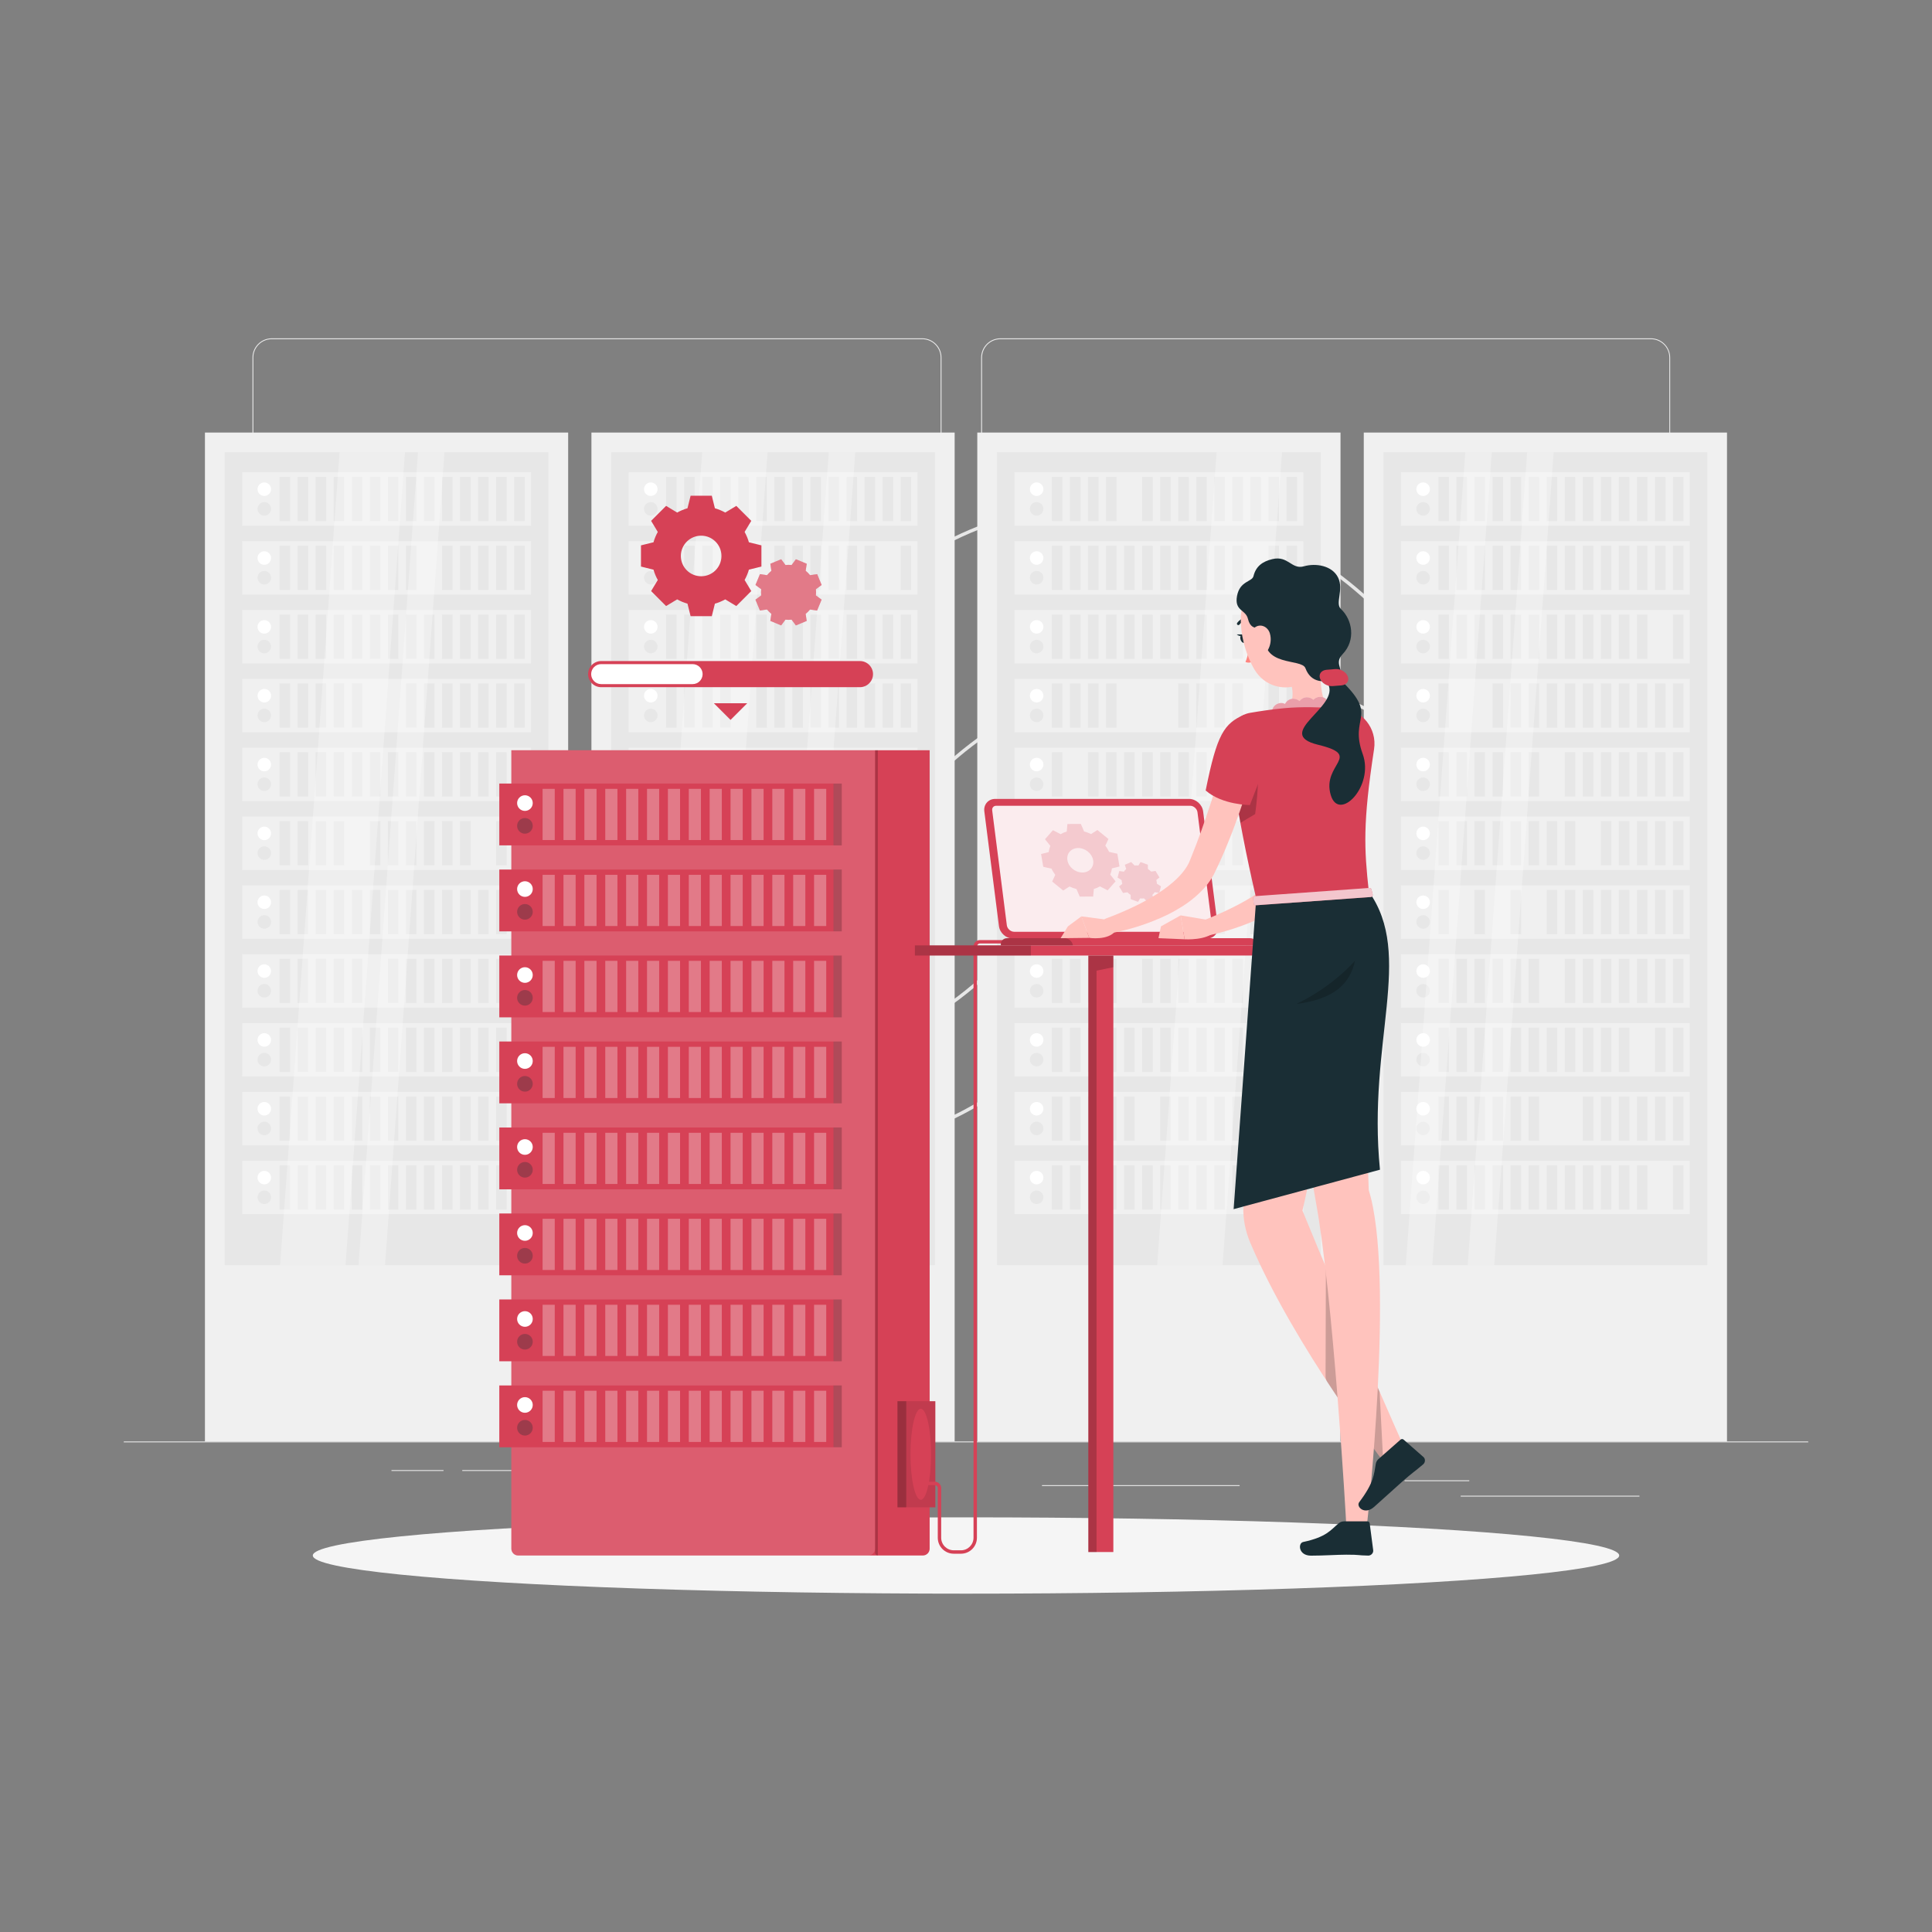 <?xml version="1.0" encoding="UTF-8"?>
<svg id="Layer_1" data-name="Layer 1" xmlns="http://www.w3.org/2000/svg" viewBox="0 0 640 640">
  <rect x="0" y="0" width="640" height="640" fill="#808080" stroke="none"/>
  <defs>
    <style>
      .cls-1 {
        fill: #ffc3bd;
      }

      .cls-1, .cls-2, .cls-3, .cls-4, .cls-5, .cls-6, .cls-7, .cls-8, .cls-9, .cls-10, .cls-11, .cls-12, .cls-13, .cls-14, .cls-15, .cls-16, .cls-17, .cls-18 {
        stroke-width: 0px;
      }

      .cls-2, .cls-6, .cls-12, .cls-13, .cls-14 {
        fill: #fff;
      }

      .cls-2, .cls-8 {
        opacity: .3;
      }

      .cls-19, .cls-11, .cls-17 {
        opacity: .2;
      }

      .cls-3 {
        fill: #ff847f;
      }

      .cls-4 {
        fill: #f0f0f0;
      }

      .cls-5, .cls-11, .cls-18 {
        fill: #d64156;
      }

      .cls-6 {
        opacity: .7;
      }

      .cls-7 {
        fill: #e7e7e7;
      }

      .cls-8, .cls-16 {
        fill: #1a2e35;
      }

      .cls-9 {
        fill: #f5f5f5;
      }

      .cls-10 {
        fill: #ececec;
      }

      .cls-12 {
        opacity: .9;
      }

      .cls-13 {
        opacity: .15;
      }

      .cls-15 {
        opacity: .1;
      }

      .cls-15, .cls-17 {
        fill: #000;
      }

      .cls-18 {
        opacity: .5;
      }
    </style>
  </defs>
  <g>
    <rect class="cls-10" x="41" y="477.51" width="558" height=".28"/>
    <rect class="cls-10" x="483.87" y="495.48" width="59.22" height=".28"/>
    <rect class="cls-10" x="345.17" y="491.98" width="65.47" height=".28"/>
    <rect class="cls-10" x="465.3" y="490.37" width="21.42" height=".28"/>
    <rect class="cls-10" x="153.13" y="486.99" width="48.2" height=".28"/>
    <rect class="cls-10" x="129.68" y="486.99" width="17.24" height=".28"/>
    <rect class="cls-10" x="187.72" y="491.7" width="60.48" height=".28"/>
    <path class="cls-10" d="M305.51,427.74H90.01c-3.51,0-6.37-2.86-6.37-6.37V118.45c0-3.51,2.86-6.37,6.37-6.37h215.5c3.51,0,6.37,2.86,6.37,6.37v302.92c0,3.51-2.86,6.37-6.37,6.37ZM90.01,112.36c-3.36,0-6.09,2.73-6.09,6.09v302.92c0,3.36,2.73,6.09,6.09,6.09h215.5c3.36,0,6.09-2.73,6.09-6.09V118.45c0-3.36-2.73-6.09-6.09-6.09H90.01Z"/>
    <path class="cls-10" d="M546.89,427.74h-215.5c-3.51,0-6.37-2.86-6.37-6.37V118.45c0-3.51,2.86-6.37,6.37-6.37h215.5c3.51,0,6.37,2.86,6.37,6.37v302.92c0,3.51-2.86,6.37-6.37,6.37ZM331.4,112.36c-3.36,0-6.09,2.73-6.09,6.09v302.92c0,3.36,2.73,6.09,6.09,6.09h215.5c3.36,0,6.09-2.73,6.09-6.09V118.45c0-3.36-2.73-6.09-6.09-6.09h-215.5Z"/>
  </g>
  <g>
    <path class="cls-7" d="M243.36,356.14c-41.46,0-82-20.86-105.28-58.69-.16-.26-.08-.61.18-.77.26-.16.6-.08.77.18,23.07,37.49,63.24,58.16,104.33,58.16,21.84,0,43.94-5.84,63.87-18.1,27.81-17.11,47.3-44.03,54.86-75.8s2.31-64.58-14.81-92.39c-.16-.26-.08-.61.18-.77.26-.16.6-.08.77.18,17.27,28.07,22.58,61.18,14.94,93.24-7.64,32.06-27.3,59.22-55.36,76.49-20.11,12.37-42.41,18.27-64.45,18.27Z"/>
    <path class="cls-7" d="M467.43,363.97c-.12,0-.24-.04-.34-.11-.24-.19-.29-.54-.1-.78,19.81-25.96,28.32-58.09,23.96-90.45-4.36-32.37-21.05-61.1-47.02-80.9-25.96-19.81-58.09-28.31-90.45-23.96-32.37,4.35-61.1,21.05-80.9,47.02-.19.25-.54.29-.78.1-.24-.19-.29-.54-.1-.78,19.99-26.2,48.98-43.05,81.64-47.44,32.66-4.39,65.08,4.19,91.28,24.18,26.2,19.99,43.05,48.98,47.44,81.64,4.39,32.66-4.19,65.08-24.18,91.28-.11.14-.28.22-.44.22Z"/>
    <path class="cls-7" d="M516.06,372.51s-.08,0-.13-.01c-.3-.07-.49-.37-.42-.67,7.39-31.81,1.94-64.59-15.33-92.31-17.27-27.72-44.3-47.05-76.11-54.43-65.66-15.25-131.49,25.77-146.74,91.44-.07.3-.36.49-.67.42-.3-.07-.49-.37-.42-.67,15.39-66.26,81.81-107.66,148.08-92.27,32.1,7.45,59.38,26.96,76.8,54.93,17.43,27.97,22.92,61.05,15.47,93.15-.06.26-.29.43-.54.43Z"/>
    <path class="cls-7" d="M261.99,383.15c-41.46,0-82-20.86-105.28-58.69-.16-.26-.08-.61.18-.77.26-.16.6-.08.77.18,23.07,37.49,63.24,58.16,104.33,58.16,21.84,0,43.94-5.84,63.87-18.1,57.41-35.33,75.38-110.78,40.06-168.19-.16-.26-.08-.61.18-.77.26-.16.6-.08.77.18,35.65,57.94,17.52,134.08-40.42,169.73-20.11,12.37-42.41,18.27-64.45,18.27Z"/>
    <g>
      <g>
        <rect class="cls-4" x="67.89" y="143.29" width="120.32" height="334.23"/>
        <rect class="cls-7" x="-6.59" y="230.81" width="269.28" height="107.28" transform="translate(412.51 156.4) rotate(90)"/>
      </g>
      <g>
        <g>
          <rect class="cls-4" x="80.22" y="156.46" width="95.68" height="17.7"/>
          <rect class="cls-7" x="170.33" y="157.98" width="3.49" height="14.66"/>
          <rect class="cls-7" x="164.35" y="157.98" width="3.49" height="14.66"/>
          <rect class="cls-7" x="158.38" y="157.98" width="3.49" height="14.66"/>
          <rect class="cls-7" x="152.4" y="157.98" width="3.49" height="14.66"/>
          <rect class="cls-7" x="146.42" y="157.98" width="3.49" height="14.66"/>
          <rect class="cls-7" x="140.44" y="157.98" width="3.49" height="14.66"/>
          <rect class="cls-7" x="134.46" y="157.98" width="3.49" height="14.66"/>
          <rect class="cls-7" x="128.48" y="157.98" width="3.49" height="14.66"/>
          <rect class="cls-7" x="122.51" y="157.98" width="3.49" height="14.66"/>
          <rect class="cls-7" x="116.53" y="157.98" width="3.49" height="14.66"/>
          <rect class="cls-7" x="110.55" y="157.98" width="3.49" height="14.66"/>
          <rect class="cls-7" x="104.57" y="157.98" width="3.49" height="14.66"/>
          <rect class="cls-7" x="98.59" y="157.98" width="3.49" height="14.66"/>
          <rect class="cls-7" x="92.61" y="157.98" width="3.49" height="14.66"/>
          <circle class="cls-14" cx="87.55" cy="162.05" r="2.24"/>
          <circle class="cls-7" cx="87.55" cy="168.57" r="2.24"/>
        </g>
        <g>
          <rect class="cls-4" x="80.22" y="179.26" width="95.68" height="17.7"/>
          <rect class="cls-7" x="170.33" y="180.78" width="3.49" height="14.66"/>
          <rect class="cls-7" x="164.35" y="180.78" width="3.49" height="14.66"/>
          <rect class="cls-7" x="158.38" y="180.78" width="3.49" height="14.66"/>
          <rect class="cls-7" x="152.4" y="180.78" width="3.49" height="14.66"/>
          <rect class="cls-7" x="146.42" y="180.78" width="3.49" height="14.66"/>
          <rect class="cls-7" x="134.46" y="180.78" width="3.49" height="14.66"/>
          <rect class="cls-7" x="128.48" y="180.78" width="3.49" height="14.66"/>
          <rect class="cls-7" x="122.51" y="180.78" width="3.49" height="14.66"/>
          <rect class="cls-7" x="116.53" y="180.78" width="3.49" height="14.66"/>
          <rect class="cls-7" x="110.55" y="180.78" width="3.49" height="14.66"/>
          <rect class="cls-7" x="104.57" y="180.78" width="3.49" height="14.66"/>
          <rect class="cls-7" x="98.59" y="180.78" width="3.49" height="14.66"/>
          <rect class="cls-7" x="92.61" y="180.78" width="3.49" height="14.66"/>
          <circle class="cls-14" cx="87.55" cy="184.85" r="2.24"/>
          <path class="cls-7" d="M85.32,191.37c0,1.24,1,2.24,2.24,2.24s2.24-1,2.24-2.24-1-2.24-2.24-2.24-2.24,1-2.24,2.24Z"/>
        </g>
        <g>
          <rect class="cls-4" x="80.22" y="202.07" width="95.68" height="17.7"/>
          <rect class="cls-7" x="170.33" y="203.59" width="3.49" height="14.66"/>
          <rect class="cls-7" x="164.35" y="203.59" width="3.49" height="14.66"/>
          <rect class="cls-7" x="158.38" y="203.59" width="3.49" height="14.66"/>
          <rect class="cls-7" x="152.4" y="203.59" width="3.49" height="14.66"/>
          <rect class="cls-7" x="146.42" y="203.59" width="3.49" height="14.66"/>
          <rect class="cls-7" x="140.44" y="203.59" width="3.49" height="14.66"/>
          <rect class="cls-7" x="134.46" y="203.59" width="3.49" height="14.66"/>
          <rect class="cls-7" x="128.48" y="203.59" width="3.49" height="14.66"/>
          <rect class="cls-7" x="122.51" y="203.59" width="3.49" height="14.66"/>
          <rect class="cls-7" x="116.53" y="203.59" width="3.49" height="14.66"/>
          <rect class="cls-7" x="110.55" y="203.59" width="3.49" height="14.66"/>
          <rect class="cls-7" x="104.57" y="203.59" width="3.49" height="14.66"/>
          <rect class="cls-7" x="98.59" y="203.59" width="3.49" height="14.66"/>
          <rect class="cls-7" x="92.61" y="203.59" width="3.49" height="14.66"/>
          <circle class="cls-14" cx="87.55" cy="207.66" r="2.24"/>
          <circle class="cls-7" cx="87.55" cy="214.18" r="2.24"/>
        </g>
        <g>
          <rect class="cls-4" x="80.22" y="224.87" width="95.68" height="17.7"/>
          <rect class="cls-7" x="170.33" y="226.39" width="3.49" height="14.66"/>
          <rect class="cls-7" x="164.35" y="226.39" width="3.49" height="14.66"/>
          <rect class="cls-7" x="158.38" y="226.39" width="3.49" height="14.66"/>
          <rect class="cls-7" x="152.4" y="226.39" width="3.49" height="14.66"/>
          <rect class="cls-7" x="146.42" y="226.39" width="3.49" height="14.66"/>
          <rect class="cls-7" x="140.44" y="226.39" width="3.49" height="14.66"/>
          <rect class="cls-7" x="134.46" y="226.39" width="3.49" height="14.66"/>
          <rect class="cls-7" x="116.53" y="226.39" width="3.49" height="14.66"/>
          <rect class="cls-7" x="110.55" y="226.39" width="3.49" height="14.66"/>
          <rect class="cls-7" x="104.57" y="226.39" width="3.49" height="14.66"/>
          <rect class="cls-7" x="98.59" y="226.39" width="3.49" height="14.66"/>
          <rect class="cls-7" x="92.61" y="226.39" width="3.49" height="14.66"/>
          <path class="cls-14" d="M85.32,230.46c0,1.24,1,2.24,2.24,2.24s2.24-1,2.24-2.24-1-2.24-2.24-2.24-2.24,1-2.24,2.24Z"/>
          <circle class="cls-7" cx="87.55" cy="236.99" r="2.24"/>
        </g>
        <g>
          <rect class="cls-4" x="80.22" y="247.68" width="95.68" height="17.7"/>
          <rect class="cls-7" x="164.35" y="249.2" width="3.49" height="14.66"/>
          <rect class="cls-7" x="158.38" y="249.2" width="3.49" height="14.66"/>
          <rect class="cls-7" x="152.4" y="249.2" width="3.49" height="14.66"/>
          <rect class="cls-7" x="146.42" y="249.2" width="3.49" height="14.66"/>
          <rect class="cls-7" x="140.44" y="249.2" width="3.49" height="14.66"/>
          <rect class="cls-7" x="134.46" y="249.2" width="3.49" height="14.66"/>
          <rect class="cls-7" x="128.48" y="249.2" width="3.49" height="14.66"/>
          <rect class="cls-7" x="122.51" y="249.2" width="3.49" height="14.66"/>
          <rect class="cls-7" x="116.53" y="249.2" width="3.49" height="14.66"/>
          <rect class="cls-7" x="110.55" y="249.2" width="3.49" height="14.66"/>
          <rect class="cls-7" x="104.57" y="249.2" width="3.49" height="14.66"/>
          <rect class="cls-7" x="98.59" y="249.2" width="3.49" height="14.66"/>
          <rect class="cls-7" x="92.61" y="249.2" width="3.49" height="14.66"/>
          <circle class="cls-14" cx="87.55" cy="253.27" r="2.24"/>
          <circle class="cls-7" cx="87.55" cy="259.79" r="2.24"/>
        </g>
        <g>
          <rect class="cls-4" x="80.22" y="270.49" width="95.68" height="17.7"/>
          <rect class="cls-7" x="170.33" y="272" width="3.49" height="14.66"/>
          <rect class="cls-7" x="164.35" y="272" width="3.49" height="14.66"/>
          <rect class="cls-7" x="152.4" y="272" width="3.49" height="14.66"/>
          <rect class="cls-7" x="146.42" y="272" width="3.49" height="14.66"/>
          <rect class="cls-7" x="140.44" y="272" width="3.49" height="14.66"/>
          <rect class="cls-7" x="134.46" y="272" width="3.49" height="14.66"/>
          <rect class="cls-7" x="128.48" y="272" width="3.49" height="14.66"/>
          <rect class="cls-7" x="122.51" y="272" width="3.49" height="14.66"/>
          <rect class="cls-7" x="110.55" y="272" width="3.49" height="14.66"/>
          <rect class="cls-7" x="104.57" y="272" width="3.49" height="14.66"/>
          <rect class="cls-7" x="98.59" y="272" width="3.49" height="14.66"/>
          <rect class="cls-7" x="92.61" y="272" width="3.49" height="14.66"/>
          <circle class="cls-14" cx="87.55" cy="276.07" r="2.24"/>
          <circle class="cls-7" cx="87.55" cy="282.6" r="2.24"/>
        </g>
        <g>
          <rect class="cls-4" x="80.22" y="293.29" width="95.68" height="17.7"/>
          <rect class="cls-7" x="170.33" y="294.81" width="3.49" height="14.66"/>
          <rect class="cls-7" x="164.35" y="294.81" width="3.49" height="14.66"/>
          <rect class="cls-7" x="158.38" y="294.81" width="3.49" height="14.66"/>
          <rect class="cls-7" x="152.4" y="294.81" width="3.49" height="14.66"/>
          <rect class="cls-7" x="146.42" y="294.81" width="3.49" height="14.66"/>
          <rect class="cls-7" x="140.44" y="294.81" width="3.49" height="14.66"/>
          <rect class="cls-7" x="134.46" y="294.81" width="3.49" height="14.66"/>
          <rect class="cls-7" x="128.48" y="294.81" width="3.49" height="14.66"/>
          <rect class="cls-7" x="122.51" y="294.81" width="3.49" height="14.66"/>
          <rect class="cls-7" x="116.53" y="294.81" width="3.49" height="14.66"/>
          <rect class="cls-7" x="110.55" y="294.81" width="3.49" height="14.66"/>
          <rect class="cls-7" x="104.57" y="294.81" width="3.49" height="14.66"/>
          <rect class="cls-7" x="98.59" y="294.81" width="3.49" height="14.66"/>
          <rect class="cls-7" x="92.61" y="294.81" width="3.49" height="14.66"/>
          <circle class="cls-14" cx="87.55" cy="298.88" r="2.24"/>
          <path class="cls-7" d="M85.32,305.4c0,1.24,1,2.24,2.24,2.24s2.24-1,2.24-2.24-1-2.24-2.24-2.24-2.24,1-2.24,2.24Z"/>
        </g>
        <g>
          <rect class="cls-4" x="80.22" y="316.1" width="95.68" height="17.7"/>
          <rect class="cls-7" x="170.33" y="317.61" width="3.49" height="14.66"/>
          <rect class="cls-7" x="164.35" y="317.61" width="3.49" height="14.66"/>
          <rect class="cls-7" x="158.38" y="317.61" width="3.49" height="14.66"/>
          <rect class="cls-7" x="152.4" y="317.61" width="3.49" height="14.66"/>
          <rect class="cls-7" x="146.42" y="317.61" width="3.49" height="14.66"/>
          <rect class="cls-7" x="140.44" y="317.61" width="3.49" height="14.66"/>
          <rect class="cls-7" x="134.46" y="317.61" width="3.49" height="14.66"/>
          <rect class="cls-7" x="128.48" y="317.61" width="3.49" height="14.66"/>
          <rect class="cls-7" x="116.53" y="317.61" width="3.49" height="14.66"/>
          <rect class="cls-7" x="110.55" y="317.61" width="3.49" height="14.66"/>
          <rect class="cls-7" x="104.57" y="317.61" width="3.49" height="14.66"/>
          <rect class="cls-7" x="98.59" y="317.61" width="3.49" height="14.66"/>
          <rect class="cls-7" x="92.61" y="317.61" width="3.49" height="14.66"/>
          <circle class="cls-14" cx="87.55" cy="321.68" r="2.24"/>
          <circle class="cls-7" cx="87.55" cy="328.21" r="2.24"/>
        </g>
        <g>
          <rect class="cls-4" x="80.22" y="338.9" width="95.68" height="17.7"/>
          <rect class="cls-7" x="170.33" y="340.42" width="3.49" height="14.66"/>
          <rect class="cls-7" x="164.35" y="340.42" width="3.49" height="14.66"/>
          <rect class="cls-7" x="158.38" y="340.42" width="3.49" height="14.66"/>
          <rect class="cls-7" x="152.4" y="340.42" width="3.49" height="14.66"/>
          <rect class="cls-7" x="146.42" y="340.42" width="3.49" height="14.66"/>
          <rect class="cls-7" x="140.44" y="340.42" width="3.49" height="14.66"/>
          <rect class="cls-7" x="134.46" y="340.42" width="3.49" height="14.66"/>
          <rect class="cls-7" x="128.48" y="340.42" width="3.49" height="14.66"/>
          <rect class="cls-7" x="122.51" y="340.42" width="3.49" height="14.66"/>
          <rect class="cls-7" x="116.53" y="340.42" width="3.49" height="14.66"/>
          <rect class="cls-7" x="110.55" y="340.42" width="3.49" height="14.66"/>
          <rect class="cls-7" x="104.57" y="340.42" width="3.49" height="14.66"/>
          <rect class="cls-7" x="98.59" y="340.42" width="3.49" height="14.66"/>
          <rect class="cls-7" x="92.61" y="340.42" width="3.49" height="14.66"/>
          <path class="cls-14" d="M85.32,344.49c0,1.24,1,2.24,2.24,2.24s2.24-1,2.24-2.24-1-2.24-2.24-2.24-2.24,1-2.24,2.24Z"/>
          <circle class="cls-7" cx="87.55" cy="351.01" r="2.24"/>
        </g>
        <g>
          <rect class="cls-4" x="80.22" y="361.71" width="95.68" height="17.7"/>
          <rect class="cls-7" x="170.33" y="363.23" width="3.49" height="14.66"/>
          <rect class="cls-7" x="164.35" y="363.23" width="3.49" height="14.66"/>
          <rect class="cls-7" x="158.38" y="363.23" width="3.49" height="14.66"/>
          <rect class="cls-7" x="152.4" y="363.23" width="3.49" height="14.66"/>
          <rect class="cls-7" x="146.42" y="363.23" width="3.49" height="14.66"/>
          <rect class="cls-7" x="140.44" y="363.23" width="3.49" height="14.66"/>
          <rect class="cls-7" x="134.46" y="363.23" width="3.49" height="14.66"/>
          <rect class="cls-7" x="128.48" y="363.23" width="3.49" height="14.66"/>
          <rect class="cls-7" x="122.51" y="363.23" width="3.49" height="14.66"/>
          <rect class="cls-7" x="116.53" y="363.23" width="3.49" height="14.66"/>
          <rect class="cls-7" x="110.55" y="363.23" width="3.49" height="14.66"/>
          <rect class="cls-7" x="104.57" y="363.23" width="3.49" height="14.66"/>
          <rect class="cls-7" x="98.59" y="363.23" width="3.49" height="14.66"/>
          <rect class="cls-7" x="92.61" y="363.23" width="3.49" height="14.66"/>
          <circle class="cls-14" cx="87.55" cy="367.29" r="2.24"/>
          <circle class="cls-7" cx="87.55" cy="373.82" r="2.24"/>
        </g>
        <g>
          <rect class="cls-4" x="80.22" y="384.51" width="95.68" height="17.7"/>
          <rect class="cls-7" x="170.33" y="386.03" width="3.49" height="14.66"/>
          <rect class="cls-7" x="164.35" y="386.03" width="3.49" height="14.66"/>
          <rect class="cls-7" x="158.38" y="386.03" width="3.49" height="14.66"/>
          <rect class="cls-7" x="152.4" y="386.03" width="3.49" height="14.66"/>
          <rect class="cls-7" x="146.42" y="386.03" width="3.49" height="14.66"/>
          <rect class="cls-7" x="140.44" y="386.03" width="3.49" height="14.66"/>
          <rect class="cls-7" x="134.46" y="386.03" width="3.49" height="14.66"/>
          <rect class="cls-7" x="128.48" y="386.03" width="3.49" height="14.66"/>
          <rect class="cls-7" x="122.51" y="386.03" width="3.49" height="14.66"/>
          <rect class="cls-7" x="116.53" y="386.03" width="3.49" height="14.66"/>
          <rect class="cls-7" x="110.55" y="386.03" width="3.49" height="14.66"/>
          <rect class="cls-7" x="104.57" y="386.03" width="3.49" height="14.66"/>
          <rect class="cls-7" x="98.59" y="386.03" width="3.49" height="14.66"/>
          <rect class="cls-7" x="92.61" y="386.03" width="3.49" height="14.66"/>
          <circle class="cls-14" cx="87.55" cy="390.1" r="2.24"/>
          <circle class="cls-7" cx="87.55" cy="396.62" r="2.24"/>
        </g>
      </g>
    </g>
    <g>
      <g>
        <rect class="cls-4" x="195.92" y="143.29" width="120.32" height="334.23"/>
        <rect class="cls-7" x="121.44" y="230.81" width="269.28" height="107.28" transform="translate(540.54 28.37) rotate(90)"/>
      </g>
      <g>
        <g>
          <rect class="cls-4" x="208.24" y="156.46" width="95.68" height="17.7"/>
          <rect class="cls-7" x="298.36" y="157.98" width="3.49" height="14.66"/>
          <rect class="cls-7" x="292.38" y="157.98" width="3.49" height="14.66"/>
          <rect class="cls-7" x="286.41" y="157.98" width="3.49" height="14.66"/>
          <rect class="cls-7" x="280.43" y="157.98" width="3.49" height="14.66"/>
          <rect class="cls-7" x="274.45" y="157.98" width="3.49" height="14.66"/>
          <rect class="cls-7" x="268.47" y="157.98" width="3.49" height="14.66"/>
          <rect class="cls-7" x="262.49" y="157.98" width="3.49" height="14.66"/>
          <rect class="cls-7" x="256.51" y="157.98" width="3.49" height="14.66"/>
          <rect class="cls-7" x="250.53" y="157.98" width="3.49" height="14.66"/>
          <rect class="cls-7" x="244.56" y="157.98" width="3.49" height="14.66"/>
          <rect class="cls-7" x="238.58" y="157.98" width="3.49" height="14.66"/>
          <rect class="cls-7" x="232.6" y="157.98" width="3.49" height="14.66"/>
          <rect class="cls-7" x="226.62" y="157.98" width="3.49" height="14.66"/>
          <rect class="cls-7" x="220.64" y="157.98" width="3.49" height="14.66"/>
          <circle class="cls-14" cx="215.58" cy="162.05" r="2.24"/>
          <circle class="cls-7" cx="215.58" cy="168.57" r="2.24"/>
        </g>
        <g>
          <rect class="cls-4" x="208.24" y="179.26" width="95.68" height="17.7"/>
          <rect class="cls-7" x="298.36" y="180.78" width="3.49" height="14.66"/>
          <rect class="cls-7" x="286.41" y="180.78" width="3.49" height="14.66"/>
          <rect class="cls-7" x="280.43" y="180.78" width="3.49" height="14.66"/>
          <rect class="cls-7" x="274.45" y="180.78" width="3.49" height="14.66"/>
          <rect class="cls-7" x="268.47" y="180.78" width="3.49" height="14.66"/>
          <rect class="cls-7" x="262.49" y="180.78" width="3.49" height="14.66"/>
          <rect class="cls-7" x="256.51" y="180.78" width="3.49" height="14.66"/>
          <rect class="cls-7" x="244.56" y="180.78" width="3.49" height="14.66"/>
          <rect class="cls-7" x="238.58" y="180.78" width="3.49" height="14.66"/>
          <rect class="cls-7" x="232.6" y="180.78" width="3.49" height="14.66"/>
          <rect class="cls-7" x="226.62" y="180.78" width="3.49" height="14.66"/>
          <rect class="cls-7" x="220.64" y="180.78" width="3.49" height="14.66"/>
          <circle class="cls-14" cx="215.58" cy="184.85" r="2.24"/>
          <path class="cls-7" d="M213.34,191.37c0,1.24,1,2.24,2.24,2.24s2.24-1,2.24-2.24-1-2.24-2.24-2.24-2.24,1-2.24,2.24Z"/>
        </g>
        <g>
          <rect class="cls-4" x="208.24" y="202.07" width="95.68" height="17.7"/>
          <rect class="cls-7" x="298.36" y="203.59" width="3.49" height="14.66"/>
          <rect class="cls-7" x="292.38" y="203.59" width="3.49" height="14.66"/>
          <rect class="cls-7" x="286.41" y="203.59" width="3.49" height="14.66"/>
          <rect class="cls-7" x="280.43" y="203.59" width="3.49" height="14.66"/>
          <rect class="cls-7" x="274.45" y="203.59" width="3.49" height="14.66"/>
          <rect class="cls-7" x="268.47" y="203.59" width="3.49" height="14.66"/>
          <rect class="cls-7" x="262.49" y="203.59" width="3.49" height="14.66"/>
          <rect class="cls-7" x="256.51" y="203.59" width="3.49" height="14.66"/>
          <rect class="cls-7" x="250.53" y="203.59" width="3.49" height="14.66"/>
          <rect class="cls-7" x="244.56" y="203.59" width="3.49" height="14.66"/>
          <rect class="cls-7" x="238.58" y="203.59" width="3.49" height="14.66"/>
          <rect class="cls-7" x="232.6" y="203.59" width="3.49" height="14.66"/>
          <rect class="cls-7" x="226.62" y="203.59" width="3.49" height="14.66"/>
          <rect class="cls-7" x="220.64" y="203.59" width="3.49" height="14.66"/>
          <circle class="cls-14" cx="215.58" cy="207.66" r="2.24"/>
          <circle class="cls-7" cx="215.58" cy="214.18" r="2.24"/>
        </g>
        <g>
          <rect class="cls-4" x="208.24" y="224.87" width="95.68" height="17.7"/>
          <rect class="cls-7" x="298.36" y="226.39" width="3.49" height="14.66"/>
          <rect class="cls-7" x="292.38" y="226.39" width="3.49" height="14.66"/>
          <rect class="cls-7" x="286.41" y="226.39" width="3.49" height="14.66"/>
          <rect class="cls-7" x="280.43" y="226.39" width="3.49" height="14.66"/>
          <rect class="cls-7" x="274.45" y="226.39" width="3.49" height="14.66"/>
          <rect class="cls-7" x="268.47" y="226.39" width="3.49" height="14.66"/>
          <rect class="cls-7" x="262.49" y="226.39" width="3.49" height="14.66"/>
          <rect class="cls-7" x="256.51" y="226.39" width="3.49" height="14.66"/>
          <rect class="cls-7" x="250.53" y="226.39" width="3.49" height="14.66"/>
          <rect class="cls-7" x="238.58" y="226.39" width="3.49" height="14.66"/>
          <rect class="cls-7" x="232.6" y="226.39" width="3.49" height="14.66"/>
          <rect class="cls-7" x="226.62" y="226.39" width="3.49" height="14.66"/>
          <rect class="cls-7" x="220.64" y="226.39" width="3.49" height="14.66"/>
          <path class="cls-14" d="M213.34,230.46c0,1.24,1,2.24,2.24,2.24s2.24-1,2.24-2.24-1-2.24-2.24-2.24-2.24,1-2.24,2.24Z"/>
          <circle class="cls-7" cx="215.58" cy="236.99" r="2.24"/>
        </g>
        <g>
          <rect class="cls-4" x="208.24" y="247.68" width="95.68" height="17.7"/>
          <rect class="cls-7" x="298.36" y="249.2" width="3.49" height="14.66"/>
          <rect class="cls-7" x="292.38" y="249.2" width="3.49" height="14.66"/>
          <rect class="cls-7" x="286.41" y="249.2" width="3.49" height="14.66"/>
          <rect class="cls-7" x="280.43" y="249.2" width="3.49" height="14.66"/>
          <rect class="cls-7" x="274.45" y="249.2" width="3.49" height="14.66"/>
          <rect class="cls-7" x="268.47" y="249.2" width="3.49" height="14.66"/>
          <rect class="cls-7" x="262.49" y="249.2" width="3.49" height="14.66"/>
          <rect class="cls-7" x="256.51" y="249.2" width="3.49" height="14.66"/>
          <rect class="cls-7" x="250.53" y="249.2" width="3.49" height="14.66"/>
          <rect class="cls-7" x="244.56" y="249.2" width="3.49" height="14.66"/>
          <rect class="cls-7" x="238.58" y="249.2" width="3.49" height="14.66"/>
          <rect class="cls-7" x="232.6" y="249.2" width="3.49" height="14.66"/>
          <rect class="cls-7" x="226.62" y="249.2" width="3.49" height="14.66"/>
          <rect class="cls-7" x="220.64" y="249.2" width="3.49" height="14.66"/>
          <circle class="cls-14" cx="215.58" cy="253.27" r="2.24"/>
          <circle class="cls-7" cx="215.58" cy="259.79" r="2.24"/>
        </g>
        <g>
          <rect class="cls-4" x="208.24" y="270.49" width="95.68" height="17.7"/>
          <rect class="cls-7" x="298.36" y="272" width="3.49" height="14.66"/>
          <rect class="cls-7" x="292.38" y="272" width="3.49" height="14.66"/>
          <rect class="cls-7" x="286.41" y="272" width="3.49" height="14.66"/>
          <rect class="cls-7" x="280.43" y="272" width="3.49" height="14.66"/>
          <rect class="cls-7" x="274.45" y="272" width="3.49" height="14.66"/>
          <rect class="cls-7" x="268.47" y="272" width="3.49" height="14.66"/>
          <rect class="cls-7" x="256.51" y="272" width="3.49" height="14.66"/>
          <rect class="cls-7" x="250.53" y="272" width="3.49" height="14.66"/>
          <rect class="cls-7" x="244.56" y="272" width="3.49" height="14.66"/>
          <rect class="cls-7" x="238.58" y="272" width="3.49" height="14.66"/>
          <rect class="cls-7" x="232.6" y="272" width="3.49" height="14.66"/>
          <rect class="cls-7" x="226.62" y="272" width="3.49" height="14.66"/>
          <rect class="cls-7" x="220.64" y="272" width="3.49" height="14.66"/>
          <circle class="cls-14" cx="215.58" cy="276.07" r="2.24"/>
          <circle class="cls-7" cx="215.58" cy="282.6" r="2.24"/>
        </g>
        <g>
          <rect class="cls-4" x="208.24" y="293.29" width="95.68" height="17.7"/>
          <rect class="cls-7" x="298.36" y="294.81" width="3.49" height="14.66"/>
          <rect class="cls-7" x="292.38" y="294.81" width="3.49" height="14.66"/>
          <rect class="cls-7" x="286.41" y="294.81" width="3.49" height="14.66"/>
          <rect class="cls-7" x="280.43" y="294.81" width="3.49" height="14.66"/>
          <rect class="cls-7" x="274.45" y="294.81" width="3.49" height="14.66"/>
          <rect class="cls-7" x="268.47" y="294.81" width="3.49" height="14.66"/>
          <rect class="cls-7" x="262.49" y="294.81" width="3.49" height="14.66"/>
          <rect class="cls-7" x="256.51" y="294.81" width="3.49" height="14.66"/>
          <rect class="cls-7" x="250.53" y="294.81" width="3.49" height="14.66"/>
          <rect class="cls-7" x="244.56" y="294.81" width="3.49" height="14.66"/>
          <rect class="cls-7" x="238.58" y="294.81" width="3.49" height="14.66"/>
          <rect class="cls-7" x="232.6" y="294.81" width="3.49" height="14.66"/>
          <rect class="cls-7" x="226.62" y="294.81" width="3.49" height="14.66"/>
          <rect class="cls-7" x="220.64" y="294.81" width="3.49" height="14.66"/>
          <circle class="cls-14" cx="215.58" cy="298.88" r="2.24"/>
          <path class="cls-7" d="M213.34,305.4c0,1.24,1,2.24,2.24,2.24s2.24-1,2.24-2.24-1-2.24-2.24-2.24-2.24,1-2.24,2.24Z"/>
        </g>
        <g>
          <rect class="cls-4" x="208.24" y="316.1" width="95.68" height="17.7"/>
          <rect class="cls-7" x="298.36" y="317.61" width="3.49" height="14.66"/>
          <rect class="cls-7" x="292.38" y="317.61" width="3.49" height="14.66"/>
          <rect class="cls-7" x="286.41" y="317.61" width="3.49" height="14.66"/>
          <rect class="cls-7" x="280.43" y="317.61" width="3.49" height="14.66"/>
          <rect class="cls-7" x="274.45" y="317.61" width="3.49" height="14.66"/>
          <rect class="cls-7" x="268.47" y="317.61" width="3.49" height="14.66"/>
          <rect class="cls-7" x="262.49" y="317.61" width="3.49" height="14.66"/>
          <rect class="cls-7" x="256.51" y="317.61" width="3.49" height="14.66"/>
          <rect class="cls-7" x="250.53" y="317.61" width="3.49" height="14.66"/>
          <rect class="cls-7" x="244.56" y="317.61" width="3.49" height="14.66"/>
          <rect class="cls-7" x="238.58" y="317.61" width="3.49" height="14.66"/>
          <rect class="cls-7" x="232.6" y="317.61" width="3.49" height="14.66"/>
          <rect class="cls-7" x="226.62" y="317.61" width="3.49" height="14.66"/>
          <rect class="cls-7" x="220.64" y="317.61" width="3.49" height="14.66"/>
          <circle class="cls-14" cx="215.58" cy="321.68" r="2.24"/>
          <circle class="cls-7" cx="215.58" cy="328.21" r="2.24"/>
        </g>
        <g>
          <rect class="cls-4" x="208.24" y="338.9" width="95.68" height="17.7"/>
          <rect class="cls-7" x="298.36" y="340.42" width="3.49" height="14.66"/>
          <rect class="cls-7" x="292.38" y="340.42" width="3.49" height="14.66"/>
          <rect class="cls-7" x="286.41" y="340.42" width="3.49" height="14.66"/>
          <rect class="cls-7" x="280.43" y="340.42" width="3.49" height="14.66"/>
          <rect class="cls-7" x="274.45" y="340.42" width="3.49" height="14.66"/>
          <rect class="cls-7" x="268.47" y="340.42" width="3.49" height="14.66"/>
          <rect class="cls-7" x="262.49" y="340.42" width="3.49" height="14.66"/>
          <rect class="cls-7" x="256.51" y="340.42" width="3.49" height="14.66"/>
          <rect class="cls-7" x="250.53" y="340.42" width="3.49" height="14.66"/>
          <rect class="cls-7" x="244.56" y="340.42" width="3.49" height="14.66"/>
          <rect class="cls-7" x="232.6" y="340.42" width="3.49" height="14.66"/>
          <rect class="cls-7" x="226.62" y="340.42" width="3.49" height="14.66"/>
          <rect class="cls-7" x="220.64" y="340.42" width="3.49" height="14.66"/>
          <path class="cls-14" d="M213.34,344.49c0,1.24,1,2.24,2.24,2.24s2.24-1,2.24-2.24-1-2.24-2.24-2.24-2.24,1-2.24,2.24Z"/>
          <circle class="cls-7" cx="215.58" cy="351.01" r="2.24"/>
        </g>
        <g>
          <rect class="cls-4" x="208.24" y="361.71" width="95.68" height="17.7"/>
          <rect class="cls-7" x="298.36" y="363.23" width="3.49" height="14.66"/>
          <rect class="cls-7" x="292.38" y="363.23" width="3.49" height="14.66"/>
          <rect class="cls-7" x="286.41" y="363.23" width="3.49" height="14.66"/>
          <rect class="cls-7" x="268.47" y="363.23" width="3.49" height="14.66"/>
          <rect class="cls-7" x="262.49" y="363.23" width="3.49" height="14.66"/>
          <rect class="cls-7" x="256.51" y="363.23" width="3.49" height="14.66"/>
          <rect class="cls-7" x="250.53" y="363.23" width="3.49" height="14.66"/>
          <rect class="cls-7" x="244.56" y="363.23" width="3.49" height="14.66"/>
          <rect class="cls-7" x="238.58" y="363.23" width="3.49" height="14.66"/>
          <rect class="cls-7" x="232.6" y="363.23" width="3.49" height="14.66"/>
          <rect class="cls-7" x="226.62" y="363.23" width="3.49" height="14.66"/>
          <rect class="cls-7" x="220.64" y="363.23" width="3.49" height="14.66"/>
          <circle class="cls-14" cx="215.58" cy="367.29" r="2.24"/>
          <circle class="cls-7" cx="215.58" cy="373.82" r="2.24"/>
        </g>
        <g>
          <rect class="cls-4" x="208.24" y="384.51" width="95.68" height="17.7"/>
          <rect class="cls-7" x="298.36" y="386.03" width="3.49" height="14.66"/>
          <rect class="cls-7" x="292.38" y="386.03" width="3.49" height="14.66"/>
          <rect class="cls-7" x="286.41" y="386.03" width="3.49" height="14.66"/>
          <rect class="cls-7" x="280.43" y="386.03" width="3.49" height="14.66"/>
          <rect class="cls-7" x="274.45" y="386.03" width="3.49" height="14.66"/>
          <rect class="cls-7" x="268.47" y="386.03" width="3.49" height="14.66"/>
          <rect class="cls-7" x="262.49" y="386.03" width="3.49" height="14.66"/>
          <rect class="cls-7" x="256.51" y="386.03" width="3.49" height="14.66"/>
          <rect class="cls-7" x="250.53" y="386.03" width="3.49" height="14.66"/>
          <rect class="cls-7" x="244.56" y="386.03" width="3.49" height="14.66"/>
          <rect class="cls-7" x="238.58" y="386.03" width="3.49" height="14.66"/>
          <rect class="cls-7" x="232.6" y="386.03" width="3.49" height="14.66"/>
          <rect class="cls-7" x="226.62" y="386.03" width="3.49" height="14.66"/>
          <rect class="cls-7" x="220.64" y="386.03" width="3.49" height="14.66"/>
          <circle class="cls-14" cx="215.58" cy="390.1" r="2.24"/>
          <circle class="cls-7" cx="215.58" cy="396.62" r="2.24"/>
        </g>
      </g>
    </g>
    <g>
      <g>
        <rect class="cls-4" x="323.74" y="143.29" width="120.32" height="334.23"/>
        <rect class="cls-7" x="249.26" y="230.81" width="269.28" height="107.28" transform="translate(668.35 -99.45) rotate(90)"/>
      </g>
      <g>
        <g>
          <rect class="cls-4" x="336.06" y="156.46" width="95.68" height="17.7"/>
          <rect class="cls-7" x="426.18" y="157.98" width="3.49" height="14.66"/>
          <rect class="cls-7" x="420.2" y="157.98" width="3.49" height="14.66"/>
          <rect class="cls-7" x="414.22" y="157.98" width="3.49" height="14.66"/>
          <rect class="cls-7" x="408.24" y="157.98" width="3.49" height="14.66"/>
          <rect class="cls-7" x="402.26" y="157.98" width="3.49" height="14.66"/>
          <rect class="cls-7" x="396.29" y="157.98" width="3.49" height="14.66"/>
          <rect class="cls-7" x="390.31" y="157.98" width="3.49" height="14.66"/>
          <rect class="cls-7" x="384.33" y="157.98" width="3.49" height="14.66"/>
          <rect class="cls-7" x="378.35" y="157.98" width="3.49" height="14.66"/>
          <rect class="cls-7" x="366.39" y="157.98" width="3.49" height="14.66"/>
          <rect class="cls-7" x="360.41" y="157.98" width="3.49" height="14.66"/>
          <rect class="cls-7" x="354.44" y="157.98" width="3.49" height="14.66"/>
          <rect class="cls-7" x="348.46" y="157.98" width="3.49" height="14.66"/>
          <circle class="cls-14" cx="343.4" cy="162.05" r="2.24"/>
          <circle class="cls-7" cx="343.4" cy="168.57" r="2.24"/>
        </g>
        <g>
          <rect class="cls-4" x="336.06" y="179.26" width="95.68" height="17.7"/>
          <rect class="cls-7" x="426.18" y="180.78" width="3.49" height="14.66"/>
          <rect class="cls-7" x="420.2" y="180.78" width="3.49" height="14.66"/>
          <rect class="cls-7" x="408.24" y="180.78" width="3.49" height="14.66"/>
          <rect class="cls-7" x="402.26" y="180.78" width="3.49" height="14.66"/>
          <rect class="cls-7" x="396.29" y="180.78" width="3.49" height="14.66"/>
          <rect class="cls-7" x="390.31" y="180.78" width="3.49" height="14.66"/>
          <rect class="cls-7" x="384.33" y="180.78" width="3.49" height="14.66"/>
          <rect class="cls-7" x="378.35" y="180.78" width="3.49" height="14.66"/>
          <rect class="cls-7" x="372.37" y="180.78" width="3.49" height="14.66"/>
          <rect class="cls-7" x="366.39" y="180.78" width="3.49" height="14.66"/>
          <rect class="cls-7" x="360.41" y="180.78" width="3.49" height="14.66"/>
          <rect class="cls-7" x="354.44" y="180.78" width="3.49" height="14.66"/>
          <rect class="cls-7" x="348.46" y="180.78" width="3.49" height="14.66"/>
          <circle class="cls-14" cx="343.4" cy="184.85" r="2.24"/>
          <path class="cls-7" d="M341.16,191.37c0,1.24,1,2.24,2.24,2.24s2.24-1,2.24-2.24-1-2.24-2.24-2.24-2.24,1-2.24,2.24Z"/>
        </g>
        <g>
          <rect class="cls-4" x="336.06" y="202.07" width="95.68" height="17.7"/>
          <rect class="cls-7" x="426.18" y="203.59" width="3.49" height="14.66"/>
          <rect class="cls-7" x="420.2" y="203.59" width="3.49" height="14.66"/>
          <rect class="cls-7" x="414.22" y="203.59" width="3.49" height="14.66"/>
          <rect class="cls-7" x="408.24" y="203.59" width="3.49" height="14.66"/>
          <rect class="cls-7" x="402.26" y="203.59" width="3.49" height="14.66"/>
          <rect class="cls-7" x="396.29" y="203.59" width="3.49" height="14.66"/>
          <rect class="cls-7" x="390.31" y="203.59" width="3.49" height="14.66"/>
          <rect class="cls-7" x="384.33" y="203.59" width="3.49" height="14.66"/>
          <rect class="cls-7" x="378.35" y="203.59" width="3.49" height="14.66"/>
          <rect class="cls-7" x="372.37" y="203.59" width="3.49" height="14.66"/>
          <rect class="cls-7" x="366.39" y="203.59" width="3.49" height="14.66"/>
          <rect class="cls-7" x="360.41" y="203.59" width="3.49" height="14.66"/>
          <rect class="cls-7" x="354.44" y="203.59" width="3.49" height="14.66"/>
          <rect class="cls-7" x="348.46" y="203.59" width="3.49" height="14.66"/>
          <circle class="cls-14" cx="343.4" cy="207.66" r="2.24"/>
          <circle class="cls-7" cx="343.4" cy="214.18" r="2.24"/>
        </g>
        <g>
          <rect class="cls-4" x="336.06" y="224.87" width="95.68" height="17.7"/>
          <rect class="cls-7" x="426.18" y="226.39" width="3.49" height="14.66"/>
          <rect class="cls-7" x="420.2" y="226.39" width="3.49" height="14.66"/>
          <rect class="cls-7" x="408.24" y="226.39" width="3.49" height="14.66"/>
          <rect class="cls-7" x="402.26" y="226.39" width="3.49" height="14.66"/>
          <rect class="cls-7" x="396.29" y="226.39" width="3.49" height="14.66"/>
          <rect class="cls-7" x="390.31" y="226.39" width="3.49" height="14.66"/>
          <rect class="cls-7" x="366.39" y="226.39" width="3.49" height="14.66"/>
          <rect class="cls-7" x="360.41" y="226.39" width="3.49" height="14.66"/>
          <rect class="cls-7" x="354.44" y="226.39" width="3.49" height="14.66"/>
          <rect class="cls-7" x="348.46" y="226.39" width="3.49" height="14.66"/>
          <path class="cls-14" d="M341.16,230.46c0,1.24,1,2.24,2.24,2.24s2.24-1,2.24-2.24-1-2.24-2.24-2.24-2.24,1-2.24,2.24Z"/>
          <circle class="cls-7" cx="343.4" cy="236.99" r="2.24"/>
        </g>
        <g>
          <rect class="cls-4" x="336.06" y="247.68" width="95.68" height="17.7"/>
          <rect class="cls-7" x="426.18" y="249.2" width="3.49" height="14.66"/>
          <rect class="cls-7" x="420.2" y="249.2" width="3.49" height="14.66"/>
          <rect class="cls-7" x="414.22" y="249.2" width="3.49" height="14.66"/>
          <rect class="cls-7" x="408.24" y="249.2" width="3.49" height="14.66"/>
          <rect class="cls-7" x="402.26" y="249.2" width="3.49" height="14.66"/>
          <rect class="cls-7" x="396.29" y="249.2" width="3.49" height="14.66"/>
          <rect class="cls-7" x="390.31" y="249.2" width="3.49" height="14.66"/>
          <rect class="cls-7" x="384.33" y="249.2" width="3.49" height="14.66"/>
          <rect class="cls-7" x="378.35" y="249.2" width="3.49" height="14.66"/>
          <rect class="cls-7" x="372.37" y="249.2" width="3.49" height="14.66"/>
          <rect class="cls-7" x="366.39" y="249.2" width="3.49" height="14.66"/>
          <rect class="cls-7" x="360.41" y="249.2" width="3.49" height="14.66"/>
          <rect class="cls-7" x="348.46" y="249.2" width="3.49" height="14.66"/>
          <circle class="cls-14" cx="343.4" cy="253.27" r="2.24"/>
          <circle class="cls-7" cx="343.4" cy="259.79" r="2.24"/>
        </g>
        <g>
          <rect class="cls-4" x="336.06" y="270.49" width="95.68" height="17.7"/>
          <rect class="cls-7" x="426.18" y="272" width="3.49" height="14.66"/>
          <rect class="cls-7" x="420.2" y="272" width="3.49" height="14.66"/>
          <rect class="cls-7" x="414.22" y="272" width="3.49" height="14.66"/>
          <rect class="cls-7" x="408.24" y="272" width="3.49" height="14.66"/>
          <rect class="cls-7" x="402.26" y="272" width="3.49" height="14.66"/>
          <rect class="cls-7" x="396.29" y="272" width="3.49" height="14.66"/>
          <rect class="cls-7" x="390.31" y="272" width="3.49" height="14.66"/>
          <rect class="cls-7" x="384.33" y="272" width="3.49" height="14.66"/>
          <rect class="cls-7" x="378.35" y="272" width="3.49" height="14.66"/>
          <rect class="cls-7" x="372.37" y="272" width="3.49" height="14.66"/>
          <rect class="cls-7" x="366.39" y="272" width="3.49" height="14.66"/>
          <rect class="cls-7" x="360.41" y="272" width="3.49" height="14.66"/>
          <rect class="cls-7" x="354.44" y="272" width="3.49" height="14.66"/>
          <rect class="cls-7" x="348.46" y="272" width="3.49" height="14.66"/>
          <circle class="cls-14" cx="343.4" cy="276.07" r="2.24"/>
          <circle class="cls-7" cx="343.4" cy="282.6" r="2.24"/>
        </g>
        <g>
          <rect class="cls-4" x="336.06" y="293.29" width="95.68" height="17.7"/>
          <rect class="cls-7" x="426.18" y="294.81" width="3.49" height="14.66"/>
          <rect class="cls-7" x="420.2" y="294.81" width="3.49" height="14.66"/>
          <rect class="cls-7" x="414.22" y="294.81" width="3.49" height="14.66"/>
          <rect class="cls-7" x="402.26" y="294.81" width="3.49" height="14.66"/>
          <rect class="cls-7" x="396.29" y="294.81" width="3.49" height="14.66"/>
          <rect class="cls-7" x="390.31" y="294.81" width="3.49" height="14.66"/>
          <rect class="cls-7" x="384.33" y="294.81" width="3.49" height="14.66"/>
          <rect class="cls-7" x="378.35" y="294.81" width="3.49" height="14.66"/>
          <rect class="cls-7" x="372.37" y="294.81" width="3.49" height="14.66"/>
          <rect class="cls-7" x="366.39" y="294.81" width="3.49" height="14.66"/>
          <rect class="cls-7" x="360.41" y="294.81" width="3.49" height="14.66"/>
          <rect class="cls-7" x="354.44" y="294.81" width="3.49" height="14.66"/>
          <rect class="cls-7" x="348.46" y="294.81" width="3.49" height="14.66"/>
          <circle class="cls-14" cx="343.4" cy="298.88" r="2.24"/>
          <path class="cls-7" d="M341.16,305.4c0,1.24,1,2.24,2.24,2.24s2.24-1,2.24-2.24-1-2.24-2.24-2.24-2.24,1-2.24,2.24Z"/>
        </g>
        <g>
          <rect class="cls-4" x="336.06" y="316.1" width="95.68" height="17.7"/>
          <rect class="cls-7" x="426.18" y="317.61" width="3.49" height="14.66"/>
          <rect class="cls-7" x="420.2" y="317.61" width="3.49" height="14.66"/>
          <rect class="cls-7" x="414.22" y="317.61" width="3.49" height="14.66"/>
          <rect class="cls-7" x="408.24" y="317.61" width="3.49" height="14.66"/>
          <rect class="cls-7" x="402.26" y="317.61" width="3.49" height="14.66"/>
          <rect class="cls-7" x="396.29" y="317.61" width="3.49" height="14.66"/>
          <rect class="cls-7" x="390.31" y="317.61" width="3.49" height="14.66"/>
          <rect class="cls-7" x="384.33" y="317.61" width="3.49" height="14.66"/>
          <rect class="cls-7" x="378.35" y="317.61" width="3.49" height="14.66"/>
          <rect class="cls-7" x="366.39" y="317.61" width="3.49" height="14.66"/>
          <rect class="cls-7" x="360.41" y="317.61" width="3.49" height="14.66"/>
          <rect class="cls-7" x="354.44" y="317.61" width="3.49" height="14.66"/>
          <rect class="cls-7" x="348.46" y="317.61" width="3.49" height="14.66"/>
          <circle class="cls-14" cx="343.4" cy="321.68" r="2.24"/>
          <circle class="cls-7" cx="343.4" cy="328.21" r="2.24"/>
        </g>
        <g>
          <rect class="cls-4" x="336.06" y="338.9" width="95.68" height="17.7"/>
          <rect class="cls-7" x="426.18" y="340.42" width="3.49" height="14.66"/>
          <rect class="cls-7" x="420.2" y="340.42" width="3.49" height="14.66"/>
          <rect class="cls-7" x="414.22" y="340.42" width="3.49" height="14.66"/>
          <rect class="cls-7" x="408.24" y="340.42" width="3.49" height="14.66"/>
          <rect class="cls-7" x="402.26" y="340.42" width="3.49" height="14.66"/>
          <rect class="cls-7" x="396.29" y="340.42" width="3.49" height="14.66"/>
          <rect class="cls-7" x="390.31" y="340.42" width="3.49" height="14.66"/>
          <rect class="cls-7" x="384.33" y="340.42" width="3.49" height="14.66"/>
          <rect class="cls-7" x="378.35" y="340.42" width="3.49" height="14.66"/>
          <rect class="cls-7" x="372.37" y="340.42" width="3.49" height="14.66"/>
          <rect class="cls-7" x="366.39" y="340.42" width="3.49" height="14.66"/>
          <rect class="cls-7" x="360.41" y="340.42" width="3.49" height="14.66"/>
          <rect class="cls-7" x="354.44" y="340.42" width="3.49" height="14.66"/>
          <rect class="cls-7" x="348.46" y="340.42" width="3.49" height="14.66"/>
          <path class="cls-14" d="M341.16,344.49c0,1.24,1,2.24,2.24,2.24s2.24-1,2.24-2.24-1-2.24-2.24-2.24-2.24,1-2.24,2.24Z"/>
          <circle class="cls-7" cx="343.4" cy="351.01" r="2.24"/>
        </g>
        <g>
          <rect class="cls-4" x="336.06" y="361.71" width="95.68" height="17.7"/>
          <rect class="cls-7" x="426.18" y="363.23" width="3.49" height="14.66"/>
          <rect class="cls-7" x="420.2" y="363.23" width="3.49" height="14.66"/>
          <rect class="cls-7" x="408.24" y="363.23" width="3.49" height="14.66"/>
          <rect class="cls-7" x="402.26" y="363.23" width="3.49" height="14.66"/>
          <rect class="cls-7" x="396.29" y="363.23" width="3.49" height="14.66"/>
          <rect class="cls-7" x="390.31" y="363.23" width="3.49" height="14.66"/>
          <rect class="cls-7" x="384.33" y="363.23" width="3.49" height="14.66"/>
          <rect class="cls-7" x="372.37" y="363.23" width="3.49" height="14.66"/>
          <rect class="cls-7" x="366.39" y="363.23" width="3.49" height="14.66"/>
          <rect class="cls-7" x="360.41" y="363.23" width="3.49" height="14.66"/>
          <rect class="cls-7" x="354.44" y="363.23" width="3.49" height="14.66"/>
          <rect class="cls-7" x="348.46" y="363.23" width="3.49" height="14.66"/>
          <circle class="cls-14" cx="343.4" cy="367.29" r="2.24"/>
          <circle class="cls-7" cx="343.4" cy="373.82" r="2.24"/>
        </g>
        <g>
          <rect class="cls-4" x="336.06" y="384.51" width="95.68" height="17.7"/>
          <rect class="cls-7" x="426.18" y="386.03" width="3.49" height="14.66"/>
          <rect class="cls-7" x="420.2" y="386.03" width="3.49" height="14.66"/>
          <rect class="cls-7" x="414.22" y="386.03" width="3.49" height="14.66"/>
          <rect class="cls-7" x="408.24" y="386.03" width="3.49" height="14.66"/>
          <rect class="cls-7" x="402.26" y="386.03" width="3.49" height="14.66"/>
          <rect class="cls-7" x="396.29" y="386.03" width="3.49" height="14.66"/>
          <rect class="cls-7" x="390.31" y="386.03" width="3.49" height="14.66"/>
          <rect class="cls-7" x="384.33" y="386.03" width="3.49" height="14.66"/>
          <rect class="cls-7" x="378.35" y="386.03" width="3.49" height="14.66"/>
          <rect class="cls-7" x="372.37" y="386.03" width="3.49" height="14.66"/>
          <rect class="cls-7" x="366.39" y="386.03" width="3.49" height="14.66"/>
          <rect class="cls-7" x="360.41" y="386.03" width="3.49" height="14.66"/>
          <rect class="cls-7" x="354.44" y="386.03" width="3.49" height="14.66"/>
          <rect class="cls-7" x="348.46" y="386.03" width="3.49" height="14.66"/>
          <circle class="cls-14" cx="343.4" cy="390.1" r="2.24"/>
          <circle class="cls-7" cx="343.4" cy="396.62" r="2.24"/>
        </g>
      </g>
    </g>
    <g>
      <g>
        <rect class="cls-4" x="451.77" y="143.29" width="120.32" height="334.23"/>
        <rect class="cls-7" x="377.29" y="230.81" width="269.28" height="107.28" transform="translate(796.38 -227.48) rotate(90)"/>
      </g>
      <g>
        <g>
          <rect class="cls-4" x="464.09" y="156.46" width="95.68" height="17.7"/>
          <rect class="cls-7" x="554.21" y="157.98" width="3.49" height="14.66"/>
          <rect class="cls-7" x="548.23" y="157.98" width="3.49" height="14.66"/>
          <rect class="cls-7" x="542.25" y="157.98" width="3.49" height="14.66"/>
          <rect class="cls-7" x="536.27" y="157.98" width="3.49" height="14.66"/>
          <rect class="cls-7" x="530.29" y="157.98" width="3.49" height="14.66"/>
          <rect class="cls-7" x="524.32" y="157.98" width="3.49" height="14.66"/>
          <rect class="cls-7" x="518.34" y="157.98" width="3.49" height="14.66"/>
          <rect class="cls-7" x="512.36" y="157.98" width="3.49" height="14.66"/>
          <rect class="cls-7" x="506.38" y="157.98" width="3.49" height="14.66"/>
          <rect class="cls-7" x="500.4" y="157.98" width="3.49" height="14.66"/>
          <rect class="cls-7" x="494.42" y="157.98" width="3.49" height="14.66"/>
          <rect class="cls-7" x="488.44" y="157.98" width="3.49" height="14.66"/>
          <rect class="cls-7" x="482.47" y="157.98" width="3.49" height="14.66"/>
          <rect class="cls-7" x="476.49" y="157.98" width="3.49" height="14.66"/>
          <circle class="cls-14" cx="471.43" cy="162.05" r="2.24"/>
          <circle class="cls-7" cx="471.43" cy="168.57" r="2.24"/>
        </g>
        <g>
          <rect class="cls-4" x="464.09" y="179.26" width="95.68" height="17.7"/>
          <rect class="cls-7" x="554.21" y="180.78" width="3.49" height="14.66"/>
          <rect class="cls-7" x="548.23" y="180.78" width="3.49" height="14.66"/>
          <rect class="cls-7" x="542.25" y="180.78" width="3.49" height="14.66"/>
          <rect class="cls-7" x="536.27" y="180.78" width="3.49" height="14.66"/>
          <rect class="cls-7" x="530.29" y="180.78" width="3.49" height="14.66"/>
          <rect class="cls-7" x="524.32" y="180.78" width="3.49" height="14.66"/>
          <rect class="cls-7" x="518.34" y="180.78" width="3.49" height="14.66"/>
          <rect class="cls-7" x="512.36" y="180.78" width="3.49" height="14.66"/>
          <rect class="cls-7" x="506.38" y="180.78" width="3.49" height="14.66"/>
          <rect class="cls-7" x="500.4" y="180.78" width="3.49" height="14.66"/>
          <rect class="cls-7" x="494.42" y="180.78" width="3.49" height="14.66"/>
          <rect class="cls-7" x="488.44" y="180.78" width="3.49" height="14.66"/>
          <rect class="cls-7" x="482.47" y="180.78" width="3.49" height="14.66"/>
          <rect class="cls-7" x="476.49" y="180.78" width="3.49" height="14.66"/>
          <circle class="cls-14" cx="471.43" cy="184.85" r="2.24"/>
          <path class="cls-7" d="M469.19,191.37c0,1.24,1,2.24,2.24,2.24s2.24-1,2.24-2.24-1-2.24-2.24-2.24-2.24,1-2.24,2.24Z"/>
        </g>
        <g>
          <rect class="cls-4" x="464.09" y="202.07" width="95.68" height="17.7"/>
          <rect class="cls-7" x="554.21" y="203.59" width="3.49" height="14.66"/>
          <rect class="cls-7" x="542.25" y="203.59" width="3.49" height="14.66"/>
          <rect class="cls-7" x="536.27" y="203.59" width="3.49" height="14.66"/>
          <rect class="cls-7" x="530.29" y="203.59" width="3.49" height="14.66"/>
          <rect class="cls-7" x="524.32" y="203.59" width="3.49" height="14.66"/>
          <rect class="cls-7" x="518.34" y="203.59" width="3.49" height="14.66"/>
          <rect class="cls-7" x="512.36" y="203.59" width="3.49" height="14.66"/>
          <rect class="cls-7" x="506.38" y="203.59" width="3.49" height="14.66"/>
          <rect class="cls-7" x="500.4" y="203.59" width="3.49" height="14.66"/>
          <rect class="cls-7" x="494.42" y="203.59" width="3.49" height="14.66"/>
          <rect class="cls-7" x="488.44" y="203.59" width="3.49" height="14.66"/>
          <rect class="cls-7" x="482.47" y="203.59" width="3.49" height="14.66"/>
          <rect class="cls-7" x="476.49" y="203.59" width="3.49" height="14.66"/>
          <circle class="cls-14" cx="471.43" cy="207.66" r="2.24"/>
          <circle class="cls-7" cx="471.43" cy="214.18" r="2.24"/>
        </g>
        <g>
          <rect class="cls-4" x="464.09" y="224.87" width="95.68" height="17.7"/>
          <rect class="cls-7" x="554.21" y="226.39" width="3.49" height="14.66"/>
          <rect class="cls-7" x="548.23" y="226.39" width="3.49" height="14.66"/>
          <rect class="cls-7" x="542.25" y="226.39" width="3.49" height="14.66"/>
          <rect class="cls-7" x="536.27" y="226.39" width="3.49" height="14.66"/>
          <rect class="cls-7" x="530.29" y="226.39" width="3.49" height="14.66"/>
          <rect class="cls-7" x="524.32" y="226.39" width="3.49" height="14.66"/>
          <rect class="cls-7" x="518.34" y="226.39" width="3.49" height="14.66"/>
          <rect class="cls-7" x="512.36" y="226.39" width="3.49" height="14.66"/>
          <rect class="cls-7" x="506.38" y="226.39" width="3.49" height="14.66"/>
          <rect class="cls-7" x="500.4" y="226.39" width="3.49" height="14.66"/>
          <rect class="cls-7" x="494.42" y="226.39" width="3.49" height="14.66"/>
          <rect class="cls-7" x="476.49" y="226.39" width="3.49" height="14.66"/>
          <path class="cls-14" d="M469.19,230.46c0,1.24,1,2.24,2.24,2.24s2.24-1,2.24-2.24-1-2.24-2.24-2.24-2.24,1-2.24,2.24Z"/>
          <circle class="cls-7" cx="471.43" cy="236.99" r="2.24"/>
        </g>
        <g>
          <rect class="cls-4" x="464.09" y="247.68" width="95.68" height="17.7"/>
          <rect class="cls-7" x="554.21" y="249.2" width="3.49" height="14.66"/>
          <rect class="cls-7" x="548.23" y="249.2" width="3.49" height="14.66"/>
          <rect class="cls-7" x="542.25" y="249.2" width="3.49" height="14.66"/>
          <rect class="cls-7" x="536.27" y="249.2" width="3.49" height="14.66"/>
          <rect class="cls-7" x="530.29" y="249.2" width="3.49" height="14.66"/>
          <rect class="cls-7" x="524.32" y="249.2" width="3.49" height="14.66"/>
          <rect class="cls-7" x="518.34" y="249.2" width="3.49" height="14.66"/>
          <rect class="cls-7" x="506.38" y="249.2" width="3.49" height="14.66"/>
          <rect class="cls-7" x="500.4" y="249.2" width="3.49" height="14.66"/>
          <rect class="cls-7" x="494.42" y="249.2" width="3.49" height="14.66"/>
          <rect class="cls-7" x="488.44" y="249.2" width="3.49" height="14.66"/>
          <rect class="cls-7" x="482.47" y="249.2" width="3.49" height="14.66"/>
          <rect class="cls-7" x="476.49" y="249.2" width="3.49" height="14.66"/>
          <circle class="cls-14" cx="471.43" cy="253.27" r="2.24"/>
          <circle class="cls-7" cx="471.43" cy="259.79" r="2.24"/>
        </g>
        <g>
          <rect class="cls-4" x="464.09" y="270.49" width="95.68" height="17.7"/>
          <rect class="cls-7" x="554.21" y="272" width="3.49" height="14.66"/>
          <rect class="cls-7" x="548.23" y="272" width="3.49" height="14.66"/>
          <rect class="cls-7" x="542.25" y="272" width="3.49" height="14.66"/>
          <rect class="cls-7" x="536.27" y="272" width="3.49" height="14.66"/>
          <rect class="cls-7" x="530.29" y="272" width="3.49" height="14.66"/>
          <rect class="cls-7" x="518.34" y="272" width="3.49" height="14.66"/>
          <rect class="cls-7" x="512.36" y="272" width="3.49" height="14.66"/>
          <rect class="cls-7" x="506.38" y="272" width="3.49" height="14.66"/>
          <rect class="cls-7" x="500.4" y="272" width="3.49" height="14.66"/>
          <rect class="cls-7" x="494.42" y="272" width="3.49" height="14.66"/>
          <rect class="cls-7" x="488.44" y="272" width="3.49" height="14.66"/>
          <rect class="cls-7" x="482.47" y="272" width="3.49" height="14.66"/>
          <rect class="cls-7" x="476.49" y="272" width="3.49" height="14.66"/>
          <circle class="cls-14" cx="471.43" cy="276.07" r="2.24"/>
          <circle class="cls-7" cx="471.43" cy="282.6" r="2.24"/>
        </g>
        <g>
          <rect class="cls-4" x="464.09" y="293.29" width="95.68" height="17.7"/>
          <rect class="cls-7" x="554.21" y="294.81" width="3.49" height="14.66"/>
          <rect class="cls-7" x="548.23" y="294.81" width="3.49" height="14.66"/>
          <rect class="cls-7" x="542.25" y="294.81" width="3.49" height="14.66"/>
          <rect class="cls-7" x="536.27" y="294.81" width="3.49" height="14.66"/>
          <rect class="cls-7" x="530.29" y="294.81" width="3.49" height="14.66"/>
          <rect class="cls-7" x="524.32" y="294.81" width="3.49" height="14.66"/>
          <rect class="cls-7" x="518.34" y="294.81" width="3.49" height="14.66"/>
          <rect class="cls-7" x="512.36" y="294.81" width="3.49" height="14.66"/>
          <rect class="cls-7" x="500.4" y="294.81" width="3.49" height="14.66"/>
          <rect class="cls-7" x="488.44" y="294.81" width="3.49" height="14.66"/>
          <rect class="cls-7" x="476.49" y="294.81" width="3.49" height="14.66"/>
          <circle class="cls-14" cx="471.43" cy="298.88" r="2.24"/>
          <path class="cls-7" d="M469.19,305.4c0,1.24,1,2.24,2.24,2.24s2.24-1,2.24-2.24-1-2.24-2.24-2.24-2.24,1-2.24,2.24Z"/>
        </g>
        <g>
          <rect class="cls-4" x="464.09" y="316.1" width="95.68" height="17.7"/>
          <rect class="cls-7" x="554.21" y="317.61" width="3.49" height="14.66"/>
          <rect class="cls-7" x="548.23" y="317.61" width="3.49" height="14.66"/>
          <rect class="cls-7" x="542.25" y="317.61" width="3.49" height="14.66"/>
          <rect class="cls-7" x="536.27" y="317.61" width="3.49" height="14.66"/>
          <rect class="cls-7" x="530.29" y="317.61" width="3.49" height="14.66"/>
          <rect class="cls-7" x="524.32" y="317.61" width="3.49" height="14.66"/>
          <rect class="cls-7" x="518.34" y="317.61" width="3.49" height="14.66"/>
          <rect class="cls-7" x="506.38" y="317.61" width="3.49" height="14.66"/>
          <rect class="cls-7" x="500.4" y="317.61" width="3.49" height="14.66"/>
          <rect class="cls-7" x="494.42" y="317.61" width="3.49" height="14.66"/>
          <rect class="cls-7" x="488.44" y="317.61" width="3.49" height="14.66"/>
          <rect class="cls-7" x="482.47" y="317.61" width="3.49" height="14.66"/>
          <rect class="cls-7" x="476.49" y="317.61" width="3.49" height="14.66"/>
          <circle class="cls-14" cx="471.43" cy="321.68" r="2.24"/>
          <circle class="cls-7" cx="471.43" cy="328.21" r="2.24"/>
        </g>
        <g>
          <rect class="cls-4" x="464.09" y="338.9" width="95.68" height="17.7"/>
          <rect class="cls-7" x="554.21" y="340.42" width="3.49" height="14.66"/>
          <rect class="cls-7" x="548.23" y="340.42" width="3.49" height="14.66"/>
          <rect class="cls-7" x="536.27" y="340.42" width="3.49" height="14.66"/>
          <rect class="cls-7" x="530.29" y="340.42" width="3.49" height="14.66"/>
          <rect class="cls-7" x="524.32" y="340.42" width="3.49" height="14.66"/>
          <rect class="cls-7" x="518.34" y="340.42" width="3.49" height="14.66"/>
          <rect class="cls-7" x="512.36" y="340.42" width="3.49" height="14.66"/>
          <rect class="cls-7" x="506.38" y="340.42" width="3.49" height="14.66"/>
          <rect class="cls-7" x="500.4" y="340.42" width="3.49" height="14.66"/>
          <rect class="cls-7" x="494.42" y="340.42" width="3.49" height="14.66"/>
          <rect class="cls-7" x="488.44" y="340.42" width="3.49" height="14.66"/>
          <rect class="cls-7" x="482.47" y="340.42" width="3.49" height="14.66"/>
          <rect class="cls-7" x="476.49" y="340.42" width="3.49" height="14.66"/>
          <path class="cls-14" d="M469.19,344.49c0,1.24,1,2.24,2.24,2.24s2.24-1,2.24-2.24-1-2.24-2.24-2.24-2.24,1-2.24,2.24Z"/>
          <circle class="cls-7" cx="471.43" cy="351.01" r="2.24"/>
        </g>
        <g>
          <rect class="cls-4" x="464.09" y="361.71" width="95.68" height="17.7"/>
          <rect class="cls-7" x="554.21" y="363.23" width="3.49" height="14.66"/>
          <rect class="cls-7" x="548.23" y="363.23" width="3.49" height="14.66"/>
          <rect class="cls-7" x="542.25" y="363.23" width="3.49" height="14.66"/>
          <rect class="cls-7" x="536.27" y="363.23" width="3.49" height="14.66"/>
          <rect class="cls-7" x="530.29" y="363.23" width="3.49" height="14.66"/>
          <rect class="cls-7" x="524.32" y="363.23" width="3.49" height="14.66"/>
          <rect class="cls-7" x="506.38" y="363.23" width="3.49" height="14.66"/>
          <rect class="cls-7" x="500.4" y="363.23" width="3.49" height="14.66"/>
          <rect class="cls-7" x="494.42" y="363.23" width="3.49" height="14.66"/>
          <rect class="cls-7" x="488.44" y="363.23" width="3.49" height="14.66"/>
          <rect class="cls-7" x="482.47" y="363.23" width="3.49" height="14.66"/>
          <rect class="cls-7" x="476.49" y="363.23" width="3.49" height="14.66"/>
          <circle class="cls-14" cx="471.43" cy="367.29" r="2.24"/>
          <circle class="cls-7" cx="471.43" cy="373.82" r="2.24"/>
        </g>
        <g>
          <rect class="cls-4" x="464.09" y="384.51" width="95.68" height="17.7"/>
          <rect class="cls-7" x="554.21" y="386.03" width="3.49" height="14.66"/>
          <rect class="cls-7" x="542.25" y="386.03" width="3.49" height="14.66"/>
          <rect class="cls-7" x="536.27" y="386.03" width="3.49" height="14.66"/>
          <rect class="cls-7" x="530.29" y="386.03" width="3.49" height="14.66"/>
          <rect class="cls-7" x="524.32" y="386.03" width="3.49" height="14.66"/>
          <rect class="cls-7" x="518.34" y="386.03" width="3.49" height="14.66"/>
          <rect class="cls-7" x="512.36" y="386.03" width="3.49" height="14.66"/>
          <rect class="cls-7" x="506.38" y="386.03" width="3.49" height="14.66"/>
          <rect class="cls-7" x="500.4" y="386.03" width="3.49" height="14.66"/>
          <rect class="cls-7" x="494.42" y="386.03" width="3.49" height="14.66"/>
          <rect class="cls-7" x="488.44" y="386.03" width="3.49" height="14.66"/>
          <rect class="cls-7" x="482.47" y="386.03" width="3.49" height="14.66"/>
          <rect class="cls-7" x="476.49" y="386.03" width="3.49" height="14.66"/>
          <circle class="cls-14" cx="471.43" cy="390.1" r="2.24"/>
          <circle class="cls-7" cx="471.43" cy="396.62" r="2.24"/>
        </g>
      </g>
    </g>
    <polygon class="cls-2" points="92.79 419.09 112.49 149.81 134.15 149.81 114.46 419.09 92.79 419.09"/>
    <polygon class="cls-2" points="118.77 419.09 138.47 149.81 147.23 149.81 127.54 419.09 118.77 419.09"/>
    <polygon class="cls-2" points="212.91 419.09 232.61 149.81 254.27 149.81 234.58 419.09 212.91 419.09"/>
    <polygon class="cls-2" points="383.33 419.09 403.02 149.81 424.69 149.81 404.99 419.09 383.33 419.09"/>
    <polygon class="cls-2" points="254.86 419.09 274.55 149.81 283.32 149.81 263.63 419.09 254.86 419.09"/>
    <polygon class="cls-2" points="465.7 419.09 485.4 149.81 494.17 149.81 474.47 419.09 465.7 419.09"/>
    <polygon class="cls-2" points="486.2 419.09 505.9 149.81 514.67 149.81 494.97 419.09 486.2 419.09"/>
  </g>
  <ellipse id="_Path_" data-name="&amp;lt;Path&amp;gt;" class="cls-9" cx="320" cy="515.28" rx="216.38" ry="12.64"/>
  <g>
    <g>
      <path class="cls-5" d="M169.39,248.52h138.57v264.5c0,1.25-1.01,2.26-2.26,2.26h-134.05c-1.25,0-2.26-1.01-2.26-2.26V248.52h0Z"/>
      <g>
        <rect class="cls-5" x="300.2" y="464.17" width="9.64" height="35.15"/>
        <rect class="cls-17" x="297.29" y="464.17" width="2.91" height="35.15" transform="translate(597.5 963.49) rotate(180)"/>
        <rect class="cls-15" x="297.29" y="464.17" width="12.55" height="35.15"/>
        <ellipse class="cls-5" cx="305.02" cy="481.75" rx="3.41" ry="15.08"/>
      </g>
      <path class="cls-13" d="M169.39,248.52h120.5v264.5c0,1.25-1.01,2.26-2.26,2.26h-115.98c-1.25,0-2.26-1.01-2.26-2.26V248.52h0Z"/>
      <path class="cls-17" d="M289.89,248.52h.91v266.76h0c-.5,0-.91-.41-.91-.91V248.52Z"/>
      <rect class="cls-5" x="165.4" y="259.56" width="110.71" height="20.48"/>
      <rect class="cls-2" x="269.67" y="261.32" width="4.03" height="16.96"/>
      <rect class="cls-2" x="262.75" y="261.32" width="4.03" height="16.96"/>
      <rect class="cls-2" x="255.84" y="261.32" width="4.03" height="16.96"/>
      <rect class="cls-2" x="248.92" y="261.32" width="4.03" height="16.96"/>
      <rect class="cls-2" x="242" y="261.32" width="4.03" height="16.96"/>
      <rect class="cls-2" x="235.08" y="261.32" width="4.03" height="16.96"/>
      <rect class="cls-2" x="228.17" y="261.32" width="4.03" height="16.96"/>
      <rect class="cls-2" x="221.25" y="261.32" width="4.03" height="16.96"/>
      <rect class="cls-2" x="214.33" y="261.32" width="4.03" height="16.96"/>
      <rect class="cls-2" x="207.41" y="261.32" width="4.03" height="16.96"/>
      <rect class="cls-2" x="200.5" y="261.32" width="4.03" height="16.96"/>
      <rect class="cls-2" x="193.58" y="261.32" width="4.03" height="16.96"/>
      <rect class="cls-2" x="186.66" y="261.32" width="4.03" height="16.96"/>
      <rect class="cls-2" x="179.74" y="261.32" width="4.03" height="16.96"/>
      <rect class="cls-5" x="165.4" y="288.05" width="110.71" height="20.48"/>
      <rect class="cls-5" x="165.4" y="316.53" width="110.71" height="20.48"/>
      <rect class="cls-5" x="165.4" y="345.01" width="110.71" height="20.48"/>
      <rect class="cls-5" x="165.4" y="373.5" width="110.71" height="20.48"/>
      <rect class="cls-5" x="165.4" y="401.98" width="110.71" height="20.48"/>
      <rect class="cls-5" x="165.4" y="430.46" width="110.71" height="20.48"/>
      <rect class="cls-5" x="165.4" y="458.95" width="110.71" height="20.48"/>
      <rect class="cls-17" x="276.11" y="259.56" width="2.75" height="20.48" transform="translate(554.96 539.61) rotate(180)"/>
      <rect class="cls-17" x="276.11" y="288.05" width="2.75" height="20.48" transform="translate(554.96 596.57) rotate(180)"/>
      <rect class="cls-17" x="276.11" y="316.53" width="2.75" height="20.48" transform="translate(554.96 653.54) rotate(180)"/>
      <rect class="cls-17" x="276.11" y="345.01" width="2.75" height="20.48" transform="translate(554.96 710.5) rotate(180)"/>
      <rect class="cls-17" x="276.11" y="373.5" width="2.75" height="20.48" transform="translate(554.96 767.47) rotate(180)"/>
      <rect class="cls-17" x="276.11" y="401.98" width="2.75" height="20.48" transform="translate(554.96 824.44) rotate(180)"/>
      <rect class="cls-17" x="276.11" y="430.46" width="2.75" height="20.48" transform="translate(554.96 881.4) rotate(180)"/>
      <rect class="cls-17" x="276.11" y="458.95" width="2.75" height="20.48" transform="translate(554.96 938.37) rotate(180)"/>
      <path class="cls-14" d="M171.3,266.03c0,1.43,1.16,2.59,2.59,2.59s2.59-1.16,2.59-2.59-1.16-2.59-2.59-2.59-2.59,1.16-2.59,2.59Z"/>
      <path class="cls-8" d="M171.3,273.58c0,1.43,1.16,2.59,2.59,2.59s2.59-1.16,2.59-2.59-1.16-2.59-2.59-2.59-2.59,1.16-2.59,2.59Z"/>
      <rect class="cls-2" x="269.67" y="289.8" width="4.03" height="16.96"/>
      <rect class="cls-2" x="262.75" y="289.8" width="4.03" height="16.96"/>
      <rect class="cls-2" x="255.84" y="289.8" width="4.03" height="16.96"/>
      <rect class="cls-2" x="248.92" y="289.8" width="4.03" height="16.96"/>
      <rect class="cls-2" x="242" y="289.8" width="4.03" height="16.96"/>
      <rect class="cls-2" x="235.08" y="289.8" width="4.03" height="16.96"/>
      <rect class="cls-2" x="228.17" y="289.8" width="4.03" height="16.96"/>
      <rect class="cls-2" x="221.25" y="289.8" width="4.03" height="16.96"/>
      <rect class="cls-2" x="214.33" y="289.8" width="4.03" height="16.96"/>
      <rect class="cls-2" x="207.41" y="289.8" width="4.03" height="16.96"/>
      <rect class="cls-2" x="200.5" y="289.8" width="4.03" height="16.96"/>
      <rect class="cls-2" x="193.58" y="289.8" width="4.03" height="16.96"/>
      <rect class="cls-2" x="186.66" y="289.8" width="4.03" height="16.96"/>
      <rect class="cls-2" x="179.74" y="289.8" width="4.03" height="16.96"/>
      <path class="cls-14" d="M171.3,294.51c0,1.43,1.16,2.59,2.59,2.59s2.59-1.16,2.59-2.59-1.16-2.59-2.59-2.59-2.59,1.16-2.59,2.59Z"/>
      <path class="cls-8" d="M171.3,302.06c0,1.43,1.16,2.59,2.59,2.59s2.59-1.16,2.59-2.59-1.16-2.59-2.59-2.59-2.59,1.16-2.59,2.59Z"/>
      <rect class="cls-2" x="269.67" y="318.29" width="4.03" height="16.96"/>
      <rect class="cls-2" x="262.75" y="318.29" width="4.03" height="16.96"/>
      <rect class="cls-2" x="255.84" y="318.29" width="4.03" height="16.96"/>
      <rect class="cls-2" x="248.92" y="318.29" width="4.03" height="16.96"/>
      <rect class="cls-2" x="242" y="318.29" width="4.03" height="16.96"/>
      <rect class="cls-2" x="235.08" y="318.29" width="4.03" height="16.96"/>
      <rect class="cls-2" x="228.17" y="318.29" width="4.03" height="16.96"/>
      <rect class="cls-2" x="221.25" y="318.29" width="4.03" height="16.96"/>
      <rect class="cls-2" x="214.33" y="318.29" width="4.03" height="16.96"/>
      <rect class="cls-2" x="207.41" y="318.29" width="4.03" height="16.96"/>
      <rect class="cls-2" x="200.5" y="318.29" width="4.03" height="16.96"/>
      <rect class="cls-2" x="193.58" y="318.29" width="4.03" height="16.96"/>
      <rect class="cls-2" x="186.66" y="318.29" width="4.03" height="16.96"/>
      <rect class="cls-2" x="179.74" y="318.29" width="4.03" height="16.96"/>
      <path class="cls-14" d="M171.3,322.99c0,1.43,1.16,2.59,2.59,2.59s2.59-1.16,2.59-2.59-1.16-2.59-2.59-2.59-2.59,1.16-2.59,2.59Z"/>
      <path class="cls-8" d="M171.3,330.54c0,1.43,1.16,2.59,2.59,2.59s2.59-1.16,2.59-2.59-1.16-2.59-2.59-2.59-2.59,1.16-2.59,2.59Z"/>
      <rect class="cls-2" x="269.67" y="346.77" width="4.03" height="16.96"/>
      <rect class="cls-2" x="262.75" y="346.77" width="4.03" height="16.96"/>
      <rect class="cls-2" x="255.84" y="346.77" width="4.03" height="16.96"/>
      <rect class="cls-2" x="248.92" y="346.77" width="4.03" height="16.96"/>
      <rect class="cls-2" x="242" y="346.77" width="4.03" height="16.96"/>
      <rect class="cls-2" x="235.08" y="346.77" width="4.03" height="16.96"/>
      <rect class="cls-2" x="228.17" y="346.77" width="4.03" height="16.96"/>
      <rect class="cls-2" x="221.25" y="346.77" width="4.03" height="16.96"/>
      <rect class="cls-2" x="214.33" y="346.77" width="4.03" height="16.96"/>
      <rect class="cls-2" x="207.41" y="346.77" width="4.03" height="16.96"/>
      <rect class="cls-2" x="200.5" y="346.77" width="4.03" height="16.96"/>
      <rect class="cls-2" x="193.58" y="346.77" width="4.03" height="16.96"/>
      <rect class="cls-2" x="186.66" y="346.77" width="4.03" height="16.96"/>
      <rect class="cls-2" x="179.74" y="346.77" width="4.03" height="16.96"/>
      <path class="cls-14" d="M171.3,351.48c0,1.43,1.16,2.59,2.59,2.59s2.59-1.16,2.59-2.59-1.16-2.59-2.59-2.59-2.59,1.16-2.59,2.59Z"/>
      <path class="cls-8" d="M171.3,359.03c0,1.43,1.16,2.59,2.59,2.59s2.59-1.16,2.59-2.59-1.16-2.59-2.59-2.59-2.59,1.16-2.59,2.59Z"/>
      <rect class="cls-2" x="269.67" y="375.25" width="4.03" height="16.96"/>
      <rect class="cls-2" x="262.75" y="375.25" width="4.03" height="16.96"/>
      <rect class="cls-2" x="255.84" y="375.25" width="4.03" height="16.96"/>
      <rect class="cls-2" x="248.92" y="375.25" width="4.03" height="16.96"/>
      <rect class="cls-2" x="242" y="375.25" width="4.03" height="16.96"/>
      <rect class="cls-2" x="235.08" y="375.25" width="4.03" height="16.96"/>
      <rect class="cls-2" x="228.17" y="375.25" width="4.03" height="16.96"/>
      <rect class="cls-2" x="221.25" y="375.25" width="4.03" height="16.96"/>
      <rect class="cls-2" x="214.33" y="375.25" width="4.03" height="16.96"/>
      <rect class="cls-2" x="207.41" y="375.25" width="4.03" height="16.96"/>
      <rect class="cls-2" x="200.5" y="375.25" width="4.03" height="16.96"/>
      <rect class="cls-2" x="193.58" y="375.25" width="4.03" height="16.96"/>
      <rect class="cls-2" x="186.66" y="375.25" width="4.03" height="16.96"/>
      <rect class="cls-2" x="179.74" y="375.25" width="4.03" height="16.96"/>
      <path class="cls-14" d="M171.3,379.96c0,1.43,1.16,2.59,2.59,2.59s2.59-1.16,2.59-2.59-1.16-2.59-2.59-2.59-2.59,1.16-2.59,2.59Z"/>
      <path class="cls-8" d="M171.3,387.51c0,1.43,1.16,2.59,2.59,2.59s2.59-1.16,2.59-2.59-1.16-2.59-2.59-2.59-2.59,1.16-2.59,2.59Z"/>
      <rect class="cls-2" x="269.67" y="403.74" width="4.03" height="16.96"/>
      <rect class="cls-2" x="262.75" y="403.74" width="4.03" height="16.96"/>
      <rect class="cls-2" x="255.84" y="403.74" width="4.03" height="16.96"/>
      <rect class="cls-2" x="248.92" y="403.74" width="4.03" height="16.96"/>
      <rect class="cls-2" x="242" y="403.74" width="4.03" height="16.96"/>
      <rect class="cls-2" x="235.08" y="403.74" width="4.03" height="16.96"/>
      <rect class="cls-2" x="228.17" y="403.74" width="4.03" height="16.96"/>
      <rect class="cls-2" x="221.25" y="403.74" width="4.03" height="16.96"/>
      <rect class="cls-2" x="214.33" y="403.74" width="4.03" height="16.96"/>
      <rect class="cls-2" x="207.41" y="403.74" width="4.03" height="16.96"/>
      <rect class="cls-2" x="200.5" y="403.74" width="4.03" height="16.96"/>
      <rect class="cls-2" x="193.58" y="403.74" width="4.03" height="16.96"/>
      <rect class="cls-2" x="186.66" y="403.74" width="4.03" height="16.96"/>
      <rect class="cls-2" x="179.74" y="403.74" width="4.03" height="16.96"/>
      <path class="cls-14" d="M171.3,408.44c0,1.43,1.16,2.59,2.59,2.59s2.59-1.16,2.59-2.59-1.16-2.59-2.59-2.59-2.59,1.16-2.59,2.59Z"/>
      <path class="cls-8" d="M171.3,415.99c0,1.43,1.16,2.59,2.59,2.59s2.59-1.16,2.59-2.59-1.16-2.59-2.59-2.59-2.59,1.16-2.59,2.59Z"/>
      <rect class="cls-2" x="269.67" y="432.22" width="4.03" height="16.96"/>
      <rect class="cls-2" x="262.75" y="432.22" width="4.03" height="16.96"/>
      <rect class="cls-2" x="255.84" y="432.22" width="4.03" height="16.96"/>
      <rect class="cls-2" x="248.92" y="432.22" width="4.03" height="16.96"/>
      <rect class="cls-2" x="242" y="432.22" width="4.03" height="16.96"/>
      <rect class="cls-2" x="235.08" y="432.22" width="4.03" height="16.96"/>
      <rect class="cls-2" x="228.17" y="432.22" width="4.03" height="16.96"/>
      <rect class="cls-2" x="221.25" y="432.22" width="4.03" height="16.96"/>
      <rect class="cls-2" x="214.33" y="432.22" width="4.03" height="16.96"/>
      <rect class="cls-2" x="207.41" y="432.22" width="4.03" height="16.96"/>
      <rect class="cls-2" x="200.5" y="432.22" width="4.03" height="16.96"/>
      <rect class="cls-2" x="193.58" y="432.22" width="4.03" height="16.96"/>
      <rect class="cls-2" x="186.66" y="432.22" width="4.03" height="16.96"/>
      <rect class="cls-2" x="179.74" y="432.22" width="4.03" height="16.96"/>
      <path class="cls-14" d="M171.3,436.93c0,1.43,1.16,2.59,2.59,2.59s2.59-1.16,2.59-2.59-1.16-2.59-2.59-2.59-2.59,1.16-2.59,2.59Z"/>
      <path class="cls-8" d="M171.3,444.47c0,1.43,1.16,2.59,2.59,2.59s2.59-1.16,2.59-2.59-1.16-2.59-2.59-2.59-2.59,1.16-2.59,2.59Z"/>
      <rect class="cls-2" x="269.67" y="460.7" width="4.03" height="16.96"/>
      <rect class="cls-2" x="262.75" y="460.7" width="4.03" height="16.96"/>
      <rect class="cls-2" x="255.84" y="460.7" width="4.03" height="16.96"/>
      <rect class="cls-2" x="248.92" y="460.7" width="4.03" height="16.96"/>
      <rect class="cls-2" x="242" y="460.7" width="4.03" height="16.96"/>
      <rect class="cls-2" x="235.08" y="460.7" width="4.03" height="16.96"/>
      <rect class="cls-2" x="228.17" y="460.7" width="4.03" height="16.96"/>
      <rect class="cls-2" x="221.25" y="460.7" width="4.03" height="16.96"/>
      <rect class="cls-2" x="214.33" y="460.7" width="4.03" height="16.96"/>
      <rect class="cls-2" x="207.41" y="460.7" width="4.03" height="16.96"/>
      <rect class="cls-2" x="200.5" y="460.7" width="4.03" height="16.96"/>
      <rect class="cls-2" x="193.58" y="460.7" width="4.03" height="16.96"/>
      <rect class="cls-2" x="186.66" y="460.7" width="4.03" height="16.96"/>
      <rect class="cls-2" x="179.74" y="460.7" width="4.03" height="16.96"/>
      <path class="cls-14" d="M171.3,465.41c0,1.43,1.16,2.59,2.59,2.59s2.59-1.16,2.59-2.59-1.16-2.59-2.59-2.59-2.59,1.16-2.59,2.59Z"/>
      <path class="cls-8" d="M171.3,472.96c0,1.43,1.16,2.59,2.59,2.59s2.59-1.16,2.59-2.59-1.16-2.59-2.59-2.59-2.59,1.16-2.59,2.59Z"/>
    </g>
    <g>
      <g>
        <path class="cls-5" d="M252.23,180.66v7.02l-4.15,1.03c-.34,1.2-.82,2.34-1.42,3.42l2.21,3.67-4.96,4.96-3.67-2.21c-1.07.6-2.22,1.08-3.42,1.42l-1.03,4.15h-7.02l-1.03-4.15c-1.2-.34-2.36-.82-3.42-1.42l-3.67,2.21-4.96-4.96,2.21-3.67c-.6-1.08-1.08-2.22-1.42-3.42l-4.15-1.03v-7.02l4.15-1.03c.34-1.2.82-2.34,1.42-3.42l-2.21-3.67,4.96-4.96,3.67,2.21c1.07-.6,2.22-1.08,3.42-1.42l1.03-4.15h7.02l1.03,4.15c1.2.34,2.35.82,3.42,1.42l3.67-2.21,4.96,4.96-2.21,3.67c.6,1.08,1.08,2.22,1.42,3.42l4.15,1.03ZM232.27,177.45c-3.71,0-6.73,3.01-6.73,6.72s3.01,6.72,6.73,6.72,6.72-3.01,6.72-6.72-3.01-6.72-6.72-6.72Z"/>
        <g>
          <path class="cls-5" d="M272.16,198.66l-1.49,3.59-2.34-.35c-.43.54-.92,1.03-1.45,1.45l.35,2.34-3.59,1.49-1.41-1.91c-.67.08-1.37.08-2.05,0l-1.41,1.9-3.59-1.49.35-2.34c-.54-.43-1.03-.92-1.45-1.45l-2.34.35-1.49-3.59,1.91-1.41c-.08-.68-.08-1.37,0-2.05l-1.9-1.41,1.49-3.59,2.34.35c.43-.54.92-1.02,1.45-1.45l-.35-2.34,3.59-1.49,1.41,1.91c.67-.08,1.36-.08,2.05,0l1.41-1.91,3.59,1.49-.35,2.34c.54.43,1.03.92,1.45,1.45l2.35-.35,1.49,3.59-1.91,1.41c.08.68.08,1.37,0,2.05l1.91,1.41Z"/>
          <path class="cls-2" d="M272.16,198.66l-1.49,3.59-2.34-.35c-.43.54-.92,1.03-1.45,1.45l.35,2.34-3.59,1.49-1.41-1.91c-.67.08-1.37.08-2.05,0l-1.41,1.9-3.59-1.49.35-2.34c-.54-.43-1.03-.92-1.45-1.45l-2.34.35-1.49-3.59,1.91-1.41c-.08-.68-.08-1.37,0-2.05l-1.9-1.41,1.49-3.59,2.34.35c.43-.54.92-1.02,1.45-1.45l-.35-2.34,3.59-1.49,1.41,1.91c.67-.08,1.36-.08,2.05,0l1.41-1.91,3.59,1.49-.35,2.34c.54.43,1.03.92,1.45,1.45l2.35-.35,1.49,3.59-1.91,1.41c.08.68.08,1.37,0,2.05l1.91,1.41Z"/>
        </g>
      </g>
      <g>
        <g>
          <path class="cls-5" d="M284.87,227.64h-85.73c-2.38,0-4.33-1.95-4.33-4.33h0c0-2.38,1.95-4.33,4.33-4.33h85.73c2.38,0,4.33,1.95,4.33,4.33h0c0,2.38-1.95,4.33-4.33,4.33Z"/>
          <path class="cls-14" d="M199.14,226.62c-1.82,0-3.31-1.48-3.31-3.31s1.48-3.31,3.31-3.31h30.3c1.82,0,3.31,1.48,3.31,3.31s-1.48,3.31-3.31,3.31h-30.3Z"/>
        </g>
        <polygon class="cls-5" points="236.48 232.96 242 238.48 247.52 232.96 236.48 232.96"/>
      </g>
    </g>
  </g>
  <g>
    <g>
      <path class="cls-5" d="M318.33,514.69h-2.39c-2.92,0-5.29-2.37-5.29-5.29v-16.43c0-.55-.45-1-1-1h-4.63v-1.13h4.63c1.18,0,2.13.96,2.13,2.13v16.43c0,2.29,1.87,4.16,4.16,4.16h2.39c2.29,0,4.16-1.87,4.16-4.16v-195.86c0-1.18.96-2.13,2.13-2.13h12.21v1.13h-12.21c-.55,0-1,.45-1,1v195.86c0,2.92-2.37,5.29-5.29,5.29Z"/>
      <g>
        <rect class="cls-5" x="303.07" y="313.17" width="117.11" height="3.36"/>
        <rect class="cls-17" x="303.07" y="313.17" width="38.41" height="3.36"/>
      </g>
      <g>
        <rect class="cls-5" x="360.53" y="316.53" width="8.28" height="197.6"/>
        <polygon class="cls-17" points="368.82 316.53 363.25 316.53 360.53 316.53 360.53 322.09 360.53 514.13 363.25 514.13 363.25 321.53 368.82 320.4 368.82 316.53"/>
      </g>
      <g>
        <path class="cls-5" d="M393.91,264.65h-64.25c-2.26,0-3.88,1.85-3.59,4.12l4.85,38.03c.29,2.26,2.38,4.12,4.64,4.12h64.25c2.26,0,3.88-1.85,3.59-4.12l-4.85-38.03c-.29-2.26-2.38-4.12-4.64-4.12Z"/>
        <path class="cls-5" d="M414.1,310.79h-80.47c-1.31,0-2.25,1.07-2.08,2.38h85.24c-.17-1.31-1.38-2.38-2.69-2.38Z"/>
        <path class="cls-17" d="M352.72,310.79h-19.09c-1.31,0-2.25,1.07-2.08,2.38h23.86c-.17-1.31-1.38-2.38-2.69-2.38Z"/>
        <path class="cls-12" d="M335.93,308.66c-1.13,0-2.26-1-2.4-2.14l-4.85-38.03c-.06-.45.05-.85.3-1.14.25-.28.61-.43,1.05-.43h64.25c1.13,0,2.26,1,2.4,2.14l4.85,38.03c.06.45-.05.85-.3,1.14-.25.28-.61.43-1.05.43h-64.25Z"/>
        <g class="cls-19">
          <path class="cls-5" d="M370.13,282.81l.72,4.23-2.52.63c-.09.73-.28,1.41-.55,2.07l1.77,2.2-2.63,3-2.55-1.32c-.61.36-1.3.66-2.02.87l-.23,2.5-4.44.02-1.08-2.5c-.8-.2-1.58-.49-2.31-.85l-2.09,1.34-3.65-2.98,1.02-2.21c-.49-.65-.91-1.34-1.25-2.06l-2.73-.61-.72-4.23,2.52-.63c.09-.72.28-1.41.55-2.07l-1.77-2.2,2.63-3,2.55,1.32c.61-.36,1.29-.66,2.02-.87l.23-2.5,4.44-.02,1.08,2.5c.8.2,1.57.49,2.31.85l2.1-1.34,3.65,2.98-1.02,2.21c.49.65.91,1.34,1.25,2.06l2.73.61ZM357.17,280.92c-2.35,0-3.95,1.83-3.57,4.07s2.6,4.04,4.95,4.04,3.95-1.83,3.57-4.07c-.38-2.24-2.6-4.04-4.95-4.04Z"/>
        </g>
        <path class="cls-11" d="M384.59,293.6l-.57,2.17-1.52-.21c-.22.33-.48.62-.77.88l.46,1.41-2.12.9-1.09-1.15c-.42.05-.86.05-1.3,0l-.69,1.15-2.43-.89-.02-1.41c-.39-.26-.75-.55-1.07-.87l-1.45.22-1.31-2.16,1.06-.85c-.12-.41-.19-.82-.21-1.24l-1.35-.84.57-2.17,1.52.21c.22-.33.48-.62.77-.88l-.46-1.41,2.12-.9,1.09,1.15c.42-.05.86-.05,1.3,0l.69-1.15,2.43.89.02,1.41c.39.26.75.55,1.07.87l1.45-.22,1.31,2.16-1.06.85c.12.41.19.82.21,1.24l1.35.84Z"/>
      </g>
    </g>
    <g>
      <path class="cls-1" d="M438.03,215.18c-.85,5.9-1.45,16.67,2.84,20.36,0,0-3.75,7.95-13.48,12.61-8.07-4.5-4.69-11.69-4.69-11.69,6.44-1.89,6.02-6.72,4.66-11.2l10.67-10.09Z"/>
      <g>
        <path class="cls-14" d="M440.79,232.34c-.27,0-.52.06-.76.13-.54-1-1.6-1.67-2.82-1.63-.85.03-1.61.4-2.15.97-.58-.54-1.36-.85-2.21-.83-.98.03-1.82.52-2.37,1.25-.57-.5-1.32-.8-2.14-.78-1.17.04-2.16.73-2.65,1.71-.42-.19-.89-.31-1.38-.29-1.71.06-3.05,1.49-2.99,3.2.06,1.71,1.49,3.05,3.2,2.99,1.17-.04,2.16-.73,2.65-1.71.42.19.89.31,1.38.29.98-.03,1.82-.52,2.37-1.25.57.5,1.32.8,2.14.78.85-.03,1.61-.4,2.15-.97.58.54,1.36.85,2.21.83.27,0,.52-.06.76-.13.54,1,1.6,1.67,2.82,1.63,1.71-.06,3.05-1.49,2.99-3.2-.06-1.71-1.49-3.05-3.2-2.99Z"/>
        <path class="cls-18" d="M440.79,232.34c-.27,0-.52.06-.76.13-.54-1-1.6-1.67-2.82-1.63-.85.03-1.61.4-2.15.97-.58-.54-1.36-.85-2.21-.83-.98.03-1.82.52-2.37,1.25-.57-.5-1.32-.8-2.14-.78-1.17.04-2.16.73-2.65,1.71-.42-.19-.89-.31-1.38-.29-1.71.06-3.05,1.49-2.99,3.2.06,1.71,1.49,3.05,3.2,2.99,1.17-.04,2.16-.73,2.65-1.71.42.19.89.31,1.38.29.98-.03,1.82-.52,2.37-1.25.57.5,1.32.8,2.14.78.85-.03,1.61-.4,2.15-.97.58.54,1.36.85,2.21.83.27,0,.52-.06.76-.13.54,1,1.6,1.67,2.82,1.63,1.71-.06,3.05-1.49,2.99-3.2-.06-1.71-1.49-3.05-3.2-2.99Z"/>
      </g>
      <path class="cls-16" d="M412.76,211.3c.23.76,0,1.5-.5,1.65-.5.15-1.09-.35-1.31-1.11-.23-.76,0-1.5.5-1.65s1.09.35,1.31,1.11Z"/>
      <path class="cls-16" d="M411.68,210.16h-1.99s1.36,1.17,1.99,0Z"/>
      <path class="cls-16" d="M410.27,207.07c-.12.01-.24-.02-.34-.09-.21-.16-.24-.45-.09-.65,1.57-2.05,3.72-1.92,3.81-1.91.26.02.45.24.43.5-.02.26-.24.45-.5.43-.08,0-1.75-.09-3,1.55-.08.11-.2.17-.32.18Z"/>
      <path class="cls-3" d="M413.85,213.62s-.32,3.67-1.28,5.67c1.28.64,2.87-.29,2.87-.29l-1.59-5.38Z"/>
      <path class="cls-1" d="M437.58,200.56c2.19,9.54,3.32,13.53.01,19.74-4.98,9.34-17.18,9.94-22.18,1.25-4.5-7.82-7.33-22.11.74-28.55,7.95-6.34,19.23-1.98,21.42,7.56Z"/>
      <path class="cls-16" d="M419.12,209.66c.52-3.63-4.42.9-5.71-4.62-.74-3.19-4.56-2.58-3.63-7.62.93-5.04,4.98-4.63,5.45-6.56.79-3.24,2.95-4.86,6.27-5.65,5.26-1.25,6.33,3.57,10.46,2.38,3.86-1.11,9.33-.28,11.3,3.74,1.96,4.01-1.07,8.53.93,10.4,3.78,3.52,5.04,10.32.55,14.99-3.38,3.52,1.71,5.85-2.05,7.78-3.76,1.93-8.41,1.83-10.25-3.15-1.25-3.4-14.97-.17-13.33-11.69Z"/>
      <path class="cls-1" d="M420.65,209.79c.59,1.94.22,3.98-.59,5.43-1.22,2.19-3.61,1.53-4.75-.56-1.03-1.87-1.64-5.27.3-6.76,1.91-1.47,4.37-.33,5.04,1.89Z"/>
      <path class="cls-1" d="M449.59,249.43c-1.73,6.77-3.77,13.28-6.06,19.8-1.15,3.25-2.34,6.49-3.66,9.7-.66,1.6-1.32,3.21-2.02,4.8l-1.07,2.38-1.16,2.44-.58,1.22-.87,1.46c-.6.89-1.2,1.72-1.87,2.49-1.32,1.54-2.75,2.87-4.23,4.07-2.97,2.38-6.14,4.22-9.36,5.81-6.5,3.08-13.09,5.25-20.05,6.62l-1.27-4.83c3.01-1.15,6.12-2.46,9.07-3.87,2.97-1.4,5.87-2.92,8.58-4.63,5.41-3.35,10.44-7.37,12.28-12.24l.9-2.21.89-2.31c.6-1.54,1.17-3.1,1.74-4.65,1.11-3.13,2.19-6.28,3.23-9.44,2.03-6.33,3.97-12.81,5.75-19.14l9.76,2.54Z"/>
      <path class="cls-1" d="M399.72,304.68l-8.62-1.45,1.32,7.92s7.65.49,10.11-2.78l-2.81-3.69Z"/>
      <polygon class="cls-1" points="384.59 306.87 383.76 310.79 392.42 311.15 391.1 303.23 384.59 306.87"/>
      <path class="cls-5" d="M407.55,243.73c-.16,7.15,1.53,23.44,8.59,53.94l37.3-2.33c-1.53-14.19-2.05-22.44,1.74-47.19,1.05-6.85-4-13.12-10.91-13.51-.23-.01-.46-.03-.7-.04-6.74-.32-12.26-.54-18.19,0-3.92.36-8.1.99-11.29,1.54-3.72.63-6.45,3.82-6.54,7.59Z"/>
      <path class="cls-16" d="M439.89,226.52c4.3,7.56-18.41,16.51-3.27,20.19,15.14,3.68,1.1,6.31,4.22,16.69,2.72,9.03,14.47-2.94,10.57-13.63-4.48-12.3,5-12.23-6.21-23.43-4.3-4.29-5.33.18-5.33.18Z"/>
      <path class="cls-5" d="M444.38,227.04l-2.93.24c-1.72.14-3.59-.95-4.15-2.44h0c-.57-1.48.38-2.81,2.1-2.96l2.93-.24c1.72-.14,3.59.95,4.15,2.44h0c.57,1.48-.38,2.81-2.1,2.96Z"/>
      <path class="cls-17" d="M415.39,246.52l-6.83,11.1c.53,4.15,1.29,9.11,2.35,14.95l4.88-2.9c2.38-17.57-.4-23.15-.4-23.15Z"/>
      <path class="cls-1" d="M416.6,249.43c-1.7,6.63-3.68,13-5.92,19.39-1.13,3.18-2.26,6.37-3.56,9.51-.62,1.58-1.3,3.14-1.95,4.71-.7,1.57-1.36,3.09-2.15,4.7l-.57,1.2c-.21.42-.32.75-.65,1.26-.28.46-.57.97-.86,1.39l-.89,1.24c-1.23,1.59-2.62,2.96-4.05,4.2-2.86,2.49-5.99,4.33-9.15,5.94-6.41,3.08-12.91,5.14-19.79,6.33l-1.17-4.86c2.94-1.07,5.99-2.33,8.87-3.68,2.91-1.34,5.71-2.85,8.34-4.51,2.62-1.65,5.08-3.49,7.1-5.52,1.01-1.01,1.9-2.08,2.64-3.17l.51-.82c.17-.27.26-.5.4-.75.13-.19.29-.65.43-.98l.44-1.08c2.41-5.87,4.55-12.11,6.59-18.28,1.98-6.2,3.88-12.54,5.62-18.74l9.76,2.54Z"/>
      <path class="cls-5" d="M417.77,244.18c-1.69-4.04-5.62-7.44-5.62-7.44-6.64,3-8.98,6.27-12.76,25.12,5.51,4.82,14.65,4.82,14.65,4.82l4.92-12.69s.49-5.77-1.19-9.81Z"/>
      <path class="cls-1" d="M366.74,304.68l-8.52-1.12,2.6,7.12s6.26.97,8.72-2.31l-2.81-3.69Z"/>
      <polygon class="cls-1" points="353.76 306.87 351.34 310.79 360.82 310.68 358.23 303.56 353.76 306.87"/>
      <path class="cls-1" d="M417.36,297.59s-4.74,68.95-5.5,102.24c-.09,4.06.71,8.08,2.3,11.82,14.82,34.89,44.77,73.37,44.77,73.37l5.99-6.07s-19.86-44.52-33.47-77.94c8.09-32.99,13.18-105.08,13.18-105.08l-27.26,1.67Z"/>
      <path class="cls-17" d="M457.01,461.07c-4.91-11.23-11.49-26.38-17.79-41.33l-.11,36.39c.05.6.25,1.17.58,1.67,8.67,13.22,16.22,23.27,18.51,26.29l-1.19-23.02Z"/>
      <path class="cls-1" d="M423.92,297.29s6.48,71.1,11.95,100.68c5.74,31.07,10.04,105.11,10.1,107.38h6.83s9.35-83.23.62-111.09c-1.44-34.02.02-98.92.02-98.92l-29.52,1.95Z"/>
      <path class="cls-16" d="M456.66,483.32l7.26-6.4c.31-.28.75-.29,1.04-.03l6.59,5.78c.68.6.63,1.79-.11,2.41-3.05,2.6-3.28,2.51-7.07,5.85-2.33,2.05-5.99,5.44-9.21,8.28-3.15,2.77-6.01-.11-4.91-1.58,4.95-6.55,4.88-9.28,5.5-12.72.11-.62.44-1.18.89-1.59Z"/>
      <path class="cls-16" d="M445.16,503.96h7.78c.41,0,.74.28.79.68l1.16,8.89c.12.92-.68,1.79-1.63,1.78-3.91-.07-2.35-.3-7.29-.3-3.04,0-7.48.32-11.68.32s-4.36-4.15-2.61-4.52c7.86-1.68,9.13-4.01,11.8-6.22.48-.4,1.08-.61,1.68-.61Z"/>
      <path class="cls-16" d="M416.14,297.67l-7.48,102.87,48.47-13.06c-4.22-42.47,11.38-70.95-3.7-92.14l-37.3,2.33Z"/>
      <g>
        <path class="cls-5" d="M454.14,297.15l-38.17,2.74c-.36.03-.67-.24-.69-.6l-.13-1.74c-.03-.36.24-.67.6-.69l37.89-2.72c.32-.02.6.19.68.5l.41,1.72c.09.39-.19.77-.58.79Z"/>
        <path class="cls-6" d="M454.14,297.15l-38.17,2.74c-.36.03-.67-.24-.69-.6l-.13-1.74c-.03-.36.24-.67.6-.69l37.89-2.72c.32-.02.6.19.68.5l.41,1.72c.09.39-.19.77-.58.79Z"/>
      </g>
      <path class="cls-17" d="M448.87,318.22s-7.08,8.46-19.44,14.36c12.52-1.58,17.82-6.71,19.44-14.36Z"/>
    </g>
  </g>
</svg>